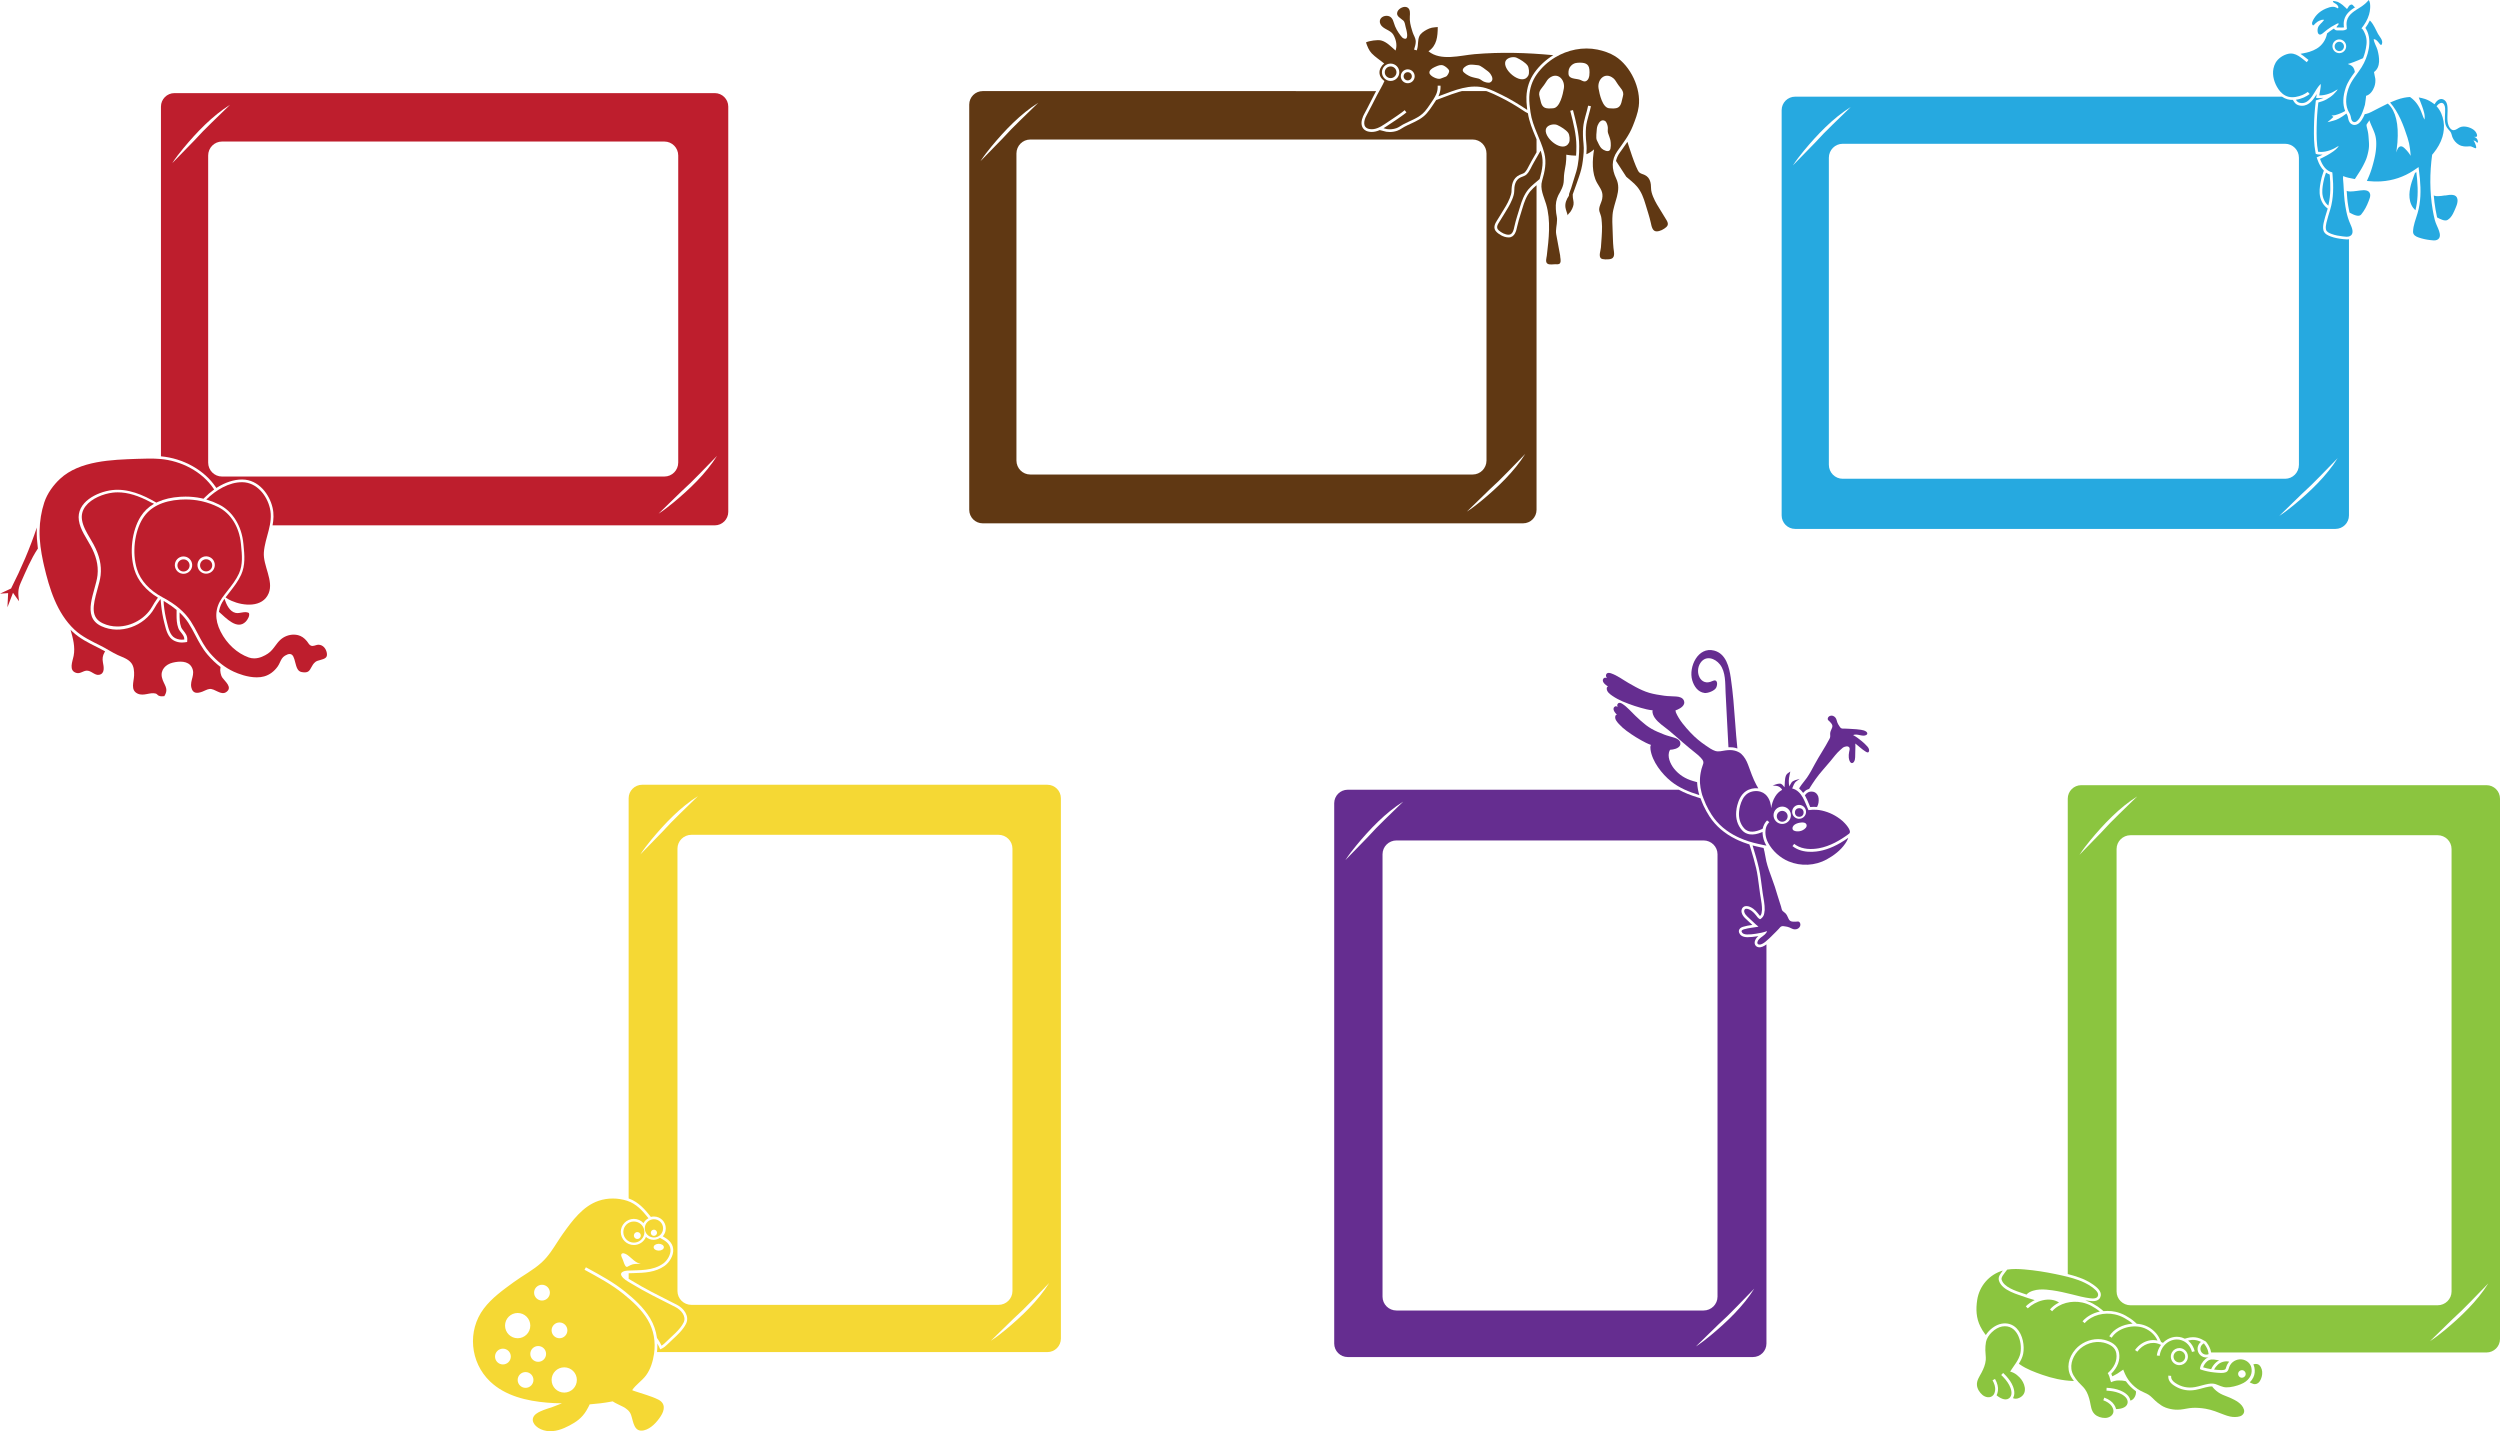 <?xml version="1.0" encoding="utf-8"?>
<!-- Generator: Adobe Illustrator 15.0.0, SVG Export Plug-In . SVG Version: 6.00 Build 0)  -->
<!DOCTYPE svg PUBLIC "-//W3C//DTD SVG 1.1//EN" "http://www.w3.org/Graphics/SVG/1.1/DTD/svg11.dtd">
<svg version="1.1" id="Vrstva_1" xmlns="http://www.w3.org/2000/svg" xmlns:xlink="http://www.w3.org/1999/xlink" x="0px" y="0px"
	 width="1727.932px" height="989.218px" viewBox="-511.025 255.72 1727.932 989.218"
	 enable-background="new -511.025 255.72 1727.932 989.218" xml:space="preserve">
<path fill-rule="evenodd" clip-rule="evenodd" fill="#26A9E0" d="M1171.073,360.308"/>
<path fill-rule="evenodd" clip-rule="evenodd" fill="#26A9E0" d="M1109.127,274.597c-0.731,0.221-1.534,0.158-2.288,0.146
	c-0.543-0.008-1.09-0.098-1.636-0.066c-0.703,0.041-1.671,0.361-1.059-0.688c0.243-0.413,1.711-1.607,1.126-2.042
	c-0.5-0.373-2.18,0.812-2.664,1.042c-0.837,0.4-1.646,0.857-2.432,1.353c-1.882,1.187-3.622,2.585-5.326,4.011
	c-0.866,0.725-2.211,1.914-3.306,0.854c-0.91-0.88-0.847-2.933-0.546-4.069c0.631-2.387,2.994-3.623,4.294-5.598
	c0.184-0.277-1.487-0.146-1.637-0.105c-0.62,0.17-1.228,0.41-1.806,0.689c-0.815,0.397-1.573,0.911-2.252,1.514
	c-0.604,0.537-1.127,1.373-1.893,1.689c-1.594-1.191-0.098-3.57,0.653-4.812c1.18-1.943,2.806-3.64,4.673-4.937
	c1.075-0.746,2.283-1.407,3.494-1.908c1.541-0.642,3.212-1.26,4.904-1.27c0.839-0.006,1.593,0.168,2.331,0.563
	c0.415,0.223,1.275,0.941,1.418,0.055c0.162-1-0.835-1.971-1.541-2.526c-0.608-0.476-2.112-0.956-2.233-1.808
	c-0.098-0.691,3.244,0.28,3.487,0.392c1.157,0.542,2.188,1.312,3.212,2.069c0.497,0.369,1.568,1.349,2.21,1.992
	c0.364,0.363,0.587,0.736,0.813,0.719c0.279-0.02,0.898-1.229,1.073-1.498c0.228-0.346,0.423-0.727,0.972-1.078
	c1.062-0.684,1.597-0.513,2.216,0.188c0.44,0.496,0.745,1.142,1.319,1.089l0.158,0.069c-3.287,2.105-6.662,4.625-7.688,8.973
	c-0.34,1.436-0.353,2.823-0.259,4.176L1109.127,274.597z"/>
<path fill-rule="evenodd" clip-rule="evenodd" fill="#26A9E0" d="M1184.358,403.529c0.366-0.682,0.69-1.383,0.989-2.078
	c1.041-2.421,2.659-5.524,2.117-8.213c-0.719-3.561-4.879-3.012-8.175-2.428l-0.884,0.035c-0.789,0.141-1.503,0.265-2.066,0.303
	c-1.372,0.092-3.031,0.307-4.456-0.055l-0.759-0.266c0.271,3.284,0.679,6.518,1.223,9.691c0.322,1.884,0.631,3.461,0.953,4.89
	l0.137,0.597c1.991,1.105,5.391,2.84,7.237,1.725C1182.313,406.744,1183.46,405.201,1184.358,403.529z"/>
<path fill-rule="evenodd" clip-rule="evenodd" fill="#26A9E0" d="M1124.534,276.146c4.393,7.848,1.113,19.01-3.248,25.982
	c-3.109,4.97-7.15,9.075-9.099,14.719c-1.652,4.785-2.394,10.127-0.438,14.946c0.611,1.503,1.517,2.468,1.903,4.138
	c0.288,1.252,0.392,3.104,1.604,3.854c1.842,1.142,3.566-0.911,4.484-2.288c1.787-2.684,2.918-6.271,3.816-9.346
	c0.137-0.473,0.912-6.234,0.767-6.194c2.882-0.776,4.8-3.658,5.743-6.323c0.617-1.744,0.807-3.527,0.684-5.367
	c-0.034-0.51-1.032-4.68-0.93-4.753c4.778-3.383,3.729-10.288,2.446-15.177c-0.608-2.316-2.53-5.228-2.647-7.562
	c1.723,0.03,2.869,1.671,3.795,2.86c0.597,0.764,1.411,1.904,1.9,0.439c0.88-2.629-1.59-4.861-2.743-6.948
	c-1.588-2.876-2.743-6.062-4.945-8.554l-0.688-0.711c-0.885,1.889-1.965,3.621-3.1,5.168L1124.534,276.146z"/>
<path fill-rule="evenodd" clip-rule="evenodd" fill="#26A9E0" d="M1096.425,375.666c-0.742,2.018-1.27,4.114-1.652,6.226
	c-0.576,3.152-1.068,6.447-0.314,9.613c0.379,1.589,1.125,3.314,2.122,4.62c0.448,0.586,1.037,1.193,1.681,1.715l0.074-0.311
	c1.675-7.176,1.461-14.494,0.918-20.545l-0.059-0.625c-0.898-0.329-1.74-0.77-2.53-1.32L1096.425,375.666z"/>
<path fill-rule="evenodd" clip-rule="evenodd" fill="#26A9E0" d="M1113.517,402.979c2.259,1.228,5.876,2.919,7.413,1.034
	c2.279-2.793,3.975-6.025,5.229-9.395c0.512-1.37,1.309-3.121,1.008-4.615c-0.658-3.262-4.334-2.936-6.86-2.643
	c-1.578,0.182-3.136,0.468-4.721,0.586c-1.368,0.102-2.792,0.254-4.134-0.123l-0.508-0.176c0.202,3.44,0.464,6.939,1.042,10.316
	c0.24,1.404,0.456,2.555,0.675,3.623c0.074,0.354,0.149,0.703,0.229,1.049L1113.517,402.979z"/>
<path fill-rule="evenodd" clip-rule="evenodd" fill="#26A9E0" d="M1158.47,400.998c0.779-3.037,1.266-6.348,1.449-9.863
	c0.186-3.551,0.079-7.382-0.32-11.718c-0.126-1.367-0.29-2.758-0.457-4.122l-0.078-0.637c-0.289,0.193-0.58,0.389-0.877,0.584
	l-0.024-0.016c-0.092,0.236-0.183,0.475-0.273,0.712c-0.128,0.331-0.253,0.661-0.379,0.993c-2.095,5.555-4.177,11.833-2.755,17.808
	c0.38,1.589,1.125,3.313,2.123,4.619c0.306,0.401,0.679,0.812,1.09,1.198L1158.47,400.998z"/>
<path fill-rule="evenodd" clip-rule="evenodd" fill="#26A9E0" d="M1072.409,308.191c-0.351-1.23-0.191-3.089,0.619-4.12
	c1.231-1.563,3.424-0.593,2.73,1.429C1075.366,306.654,1073.567,307.966,1072.409,308.191z"/>
<path fill-rule="evenodd" clip-rule="evenodd" fill="#26A9E0" d="M1200.886,351.536c-0.404-0.474-0.9-0.804-1.445-1.032
	l-0.706-0.236c0.567,0,1.208,0.2,1.767,0.031c0.617-0.186,0.623-0.953,0.492-1.502c-0.172-0.713-0.527-1.422-0.96-2.01
	c-0.889-1.207-2.246-2.053-3.601-2.64c-0.756-0.327-1.546-0.581-2.352-0.747c-1.623-0.332-3.355-0.385-4.894,0.307
	c-1.39,0.623-2.485,1.799-4.08,1.955c-1.841,0.18-3.038-1.498-3.669-2.995c-0.811-1.921-0.912-3.923-0.895-5.987
	c0.016-1.506,0.145-3.014,0.14-4.518c-0.011-2.764-0.03-6.424-3.007-7.738c-2.6-1.145-4.887,1.319-6.042,3.374l-0.447-0.354
	c-0.077-0.059-0.157-0.117-0.235-0.174c-1.79-1.302-3.724-2.474-5.842-3.151c-1.445-0.462-2.895-0.812-4.348-1.049
	c0,0,1.938,5.011,2.257,5.905c1.077,3.039,2.296,6.471,1.681,9.387c-0.407-0.701-1.041-2.069-1.977-4.729
	c0,0-0.159-0.445-0.191-0.525c-1.659-4.344-4.088-7.648-7.382-10.035l-0.453-0.328c-1.364,0.074-2.735,0.248-4.117,0.521
	c-1.721,0.342-3.424,0.853-5.073,1.445c-1.497,0.537-2.968,1.142-4.419,1.789l-0.134,0.061c5.898,6.785,9.258,15.643,12,24.203
	c0.916,2.855,1.458,5.247,1.707,7.525c0.048,0.448,0.103,0.898,0.157,1.352c0.153,1.259,0.308,2.537,0.332,3.785
	c-0.898-1.645-2.177-3.274-3.877-4.951c-1.044-1.029-1.836-1.625-2.807-1.625c-1.028,0-1.856,0.717-2.461,2.129
	c-0.067,0.159-0.254,0.61-0.254,0.61c-0.241,0.587-0.466,1.114-0.706,1.565c0.016-0.06,0.031-0.114,0.045-0.161
	c0.135-0.478,0.263-0.929,0.32-1.348c0.279-2.017,0.477-3.796,0.604-5.435c0.981-12.729-1.146-21.672-6.331-26.632l-0.317-0.288
	c-1.878,0.886-3.73,1.83-5.576,2.785c-1.942,1.001-3.871,2.027-5.827,3.004c-1.131,0.564-2.373,1.121-3.645,1.372l-0.86,0.122
	c-0.586,1.417-1.268,2.787-2.085,4.014c-1.84,2.762-3.617,3.5-4.992,3.5c-0.947,0-1.704-0.35-2.158-0.631
	c-1.727-1.069-2.104-3.084-2.354-4.418c-0.044-0.233-0.084-0.458-0.133-0.664c-0.168-0.734-0.486-1.299-0.888-2.01
	c-0.034-0.063-0.069-0.125-0.105-0.188l-0.17,0.134c-3.558,2.758-6.531,4.355-9.05,4.868c-0.639,0.13-1.043,0.259-1.432,0.386
	c-0.236,0.076-0.496,0.162-0.84,0.252c-0.341,0.086-0.937,0.221-1.55,0.318c0.226-0.209,0.498-0.453,0.827-0.736
	c0.073-0.063,0.18-0.145,0.307-0.244c0.236-0.183,0.791-0.615,1.187-0.986l1.785-1.678l-1.381-0.939
	c1.196-0.043,1.976-0.105,2.517-0.246c2.269-0.589,4.631-1.565,6.792-2.791l0.152-0.082c-1.834-4.604-1.686-10.063,0.443-16.225
	c1.405-4.076,3.804-7.367,6.121-10.551c0.03-0.041,0.063-0.083,0.093-0.125v-0.295c-0.289-1.803-1.044-3.59-3.029-4.523
	c-0.506-0.24-1.038-0.47-1.555-0.691c0,0-0.209-0.09-0.277-0.12c0.489-0.104,1-0.235,1.539-0.396c3.053-0.908,9.02-3.576,9.02-3.576
	c0.559-1.38,1.023-2.797,1.392-4.232c0.901-3.511,1.599-7.439,0.56-11c-0.312-1.067-0.76-2.088-1.249-3.086
	c-0.433-0.879-0.911-1.811-1.793-2.314c2.318-2.844,4.245-6.082,5.253-9.543c0.424-1.451,0.678-2.984,0.76-4.494
	c0.049-0.891,0.08-2.03-0.087-3.105c-0.144-0.924-0.432-1.803-0.979-2.434c-0.194,0.252-0.382,0.51-0.585,0.752
	c-0.341,0.405-0.724,0.777-1.104,1.139c-0.228,0.213-0.455,0.423-0.686,0.633c-1.042,0.941-2.204,1.744-3.383,2.504
	c-3.654,2.355-8.168,4.699-9.256,9.305c-0.408,1.729-0.247,3.482-0.051,5.232l0.053,0.47c-0.367,0.284-0.818,0.548-1.392,0.722
	c-0.987,0.299-2.035,0.27-3.056,0.227c-1.432-0.057-3.364,0.435-4.299-0.991c-0.057-0.086-0.111-0.181-0.159-0.284
	c-0.314,0.178-0.634,0.369-0.962,0.576c-1.329,0.84-2.61,1.813-3.827,2.795l-0.077,0.397c-0.876,4.143-3.348,7.879-7.035,10.079
	c-1.58,0.943-3.255,1.693-5.013,2.235c-1.398,0.429-2.829,0.755-4.267,1.022c-0.364,0.067-0.741,0.125-1.116,0.195l-0.873,0.191
	c1.386,0.879,2.65,1.904,3.817,2.85c0.572,0.465,1.14,0.926,1.706,1.356l-1.19,1.562c-3.799-2.898-7.65-7.018-12.926-5.758
	c-3.42,0.817-6.869,3.088-8.627,6.164c-0.682,1.197-1.192,2.637-1.47,3.982c-1.015,4.936,0.688,10.226,3.451,14.279
	c1.634,2.398,3.916,4.42,6.767,5.189c3.201,0.863,6.938,0.021,9.92-1.232c1.238-0.521,2.465-1.266,3.578-2.077l1.339,1.452
	c-1.101,0.818-2.56,1.766-4.155,2.436c-1.267,0.533-3.182,1.209-5.349,1.539l0.372,0.572c0.51,0.707,1.154,1.268,2.211,1.523
	c5.268,1.269,8.254-3.848,10.553-7.609c0.709-1.157,1.41-2.366,2.24-3.443c0.362-0.469,0.746-0.933,1.151-1.384l0.63-0.566
	c0.099,2.466-0.594,4.93-0.957,7.351c-0.027,0.178-0.053,0.354-0.08,0.531l0.279,0.006c0.048,0,0.096,0.001,0.144,0.001
	c3.79,0,7.927-1.413,12.313-4.202c-0.188,0.338-0.396,0.68-0.609,0.98c-0.067,0.096-0.153,0.182-0.229,0.271
	c-0.638,0.756-1.295,1.496-2.012,2.179c-0.726,0.688-1.5,1.321-2.314,1.899c-0.814,0.582-1.667,1.115-2.547,1.598
	c-0.851,0.467-1.73,0.883-2.641,1.223c-0.811,0.303-1.639,0.535-2.467,0.771c-0.19,0.054-0.38,0.107-0.567,0.163
	c-0.672,5.652-1.068,11.339-1.155,17.031c-0.089,5.598-0.109,11.449,0.997,17.01l0.219,0.057c0.571,0.068,1.154,0.103,1.742,0.103
	c3.791,0,7.927-1.413,12.313-4.202c-0.188,0.339-0.396,0.68-0.609,0.98c-3.043,3.881-12.323,8.012-12.323,8.012
	c1.449,4.113,3.876,8.275,8.495,9.346l0.147,1.566c0.745,8.078,0.74,16.229-1.594,24.074c-0.907,3.051-1.928,6.07-2.632,9.174
	c-0.334,1.477-0.666,3.281-0.276,4.771c0.42,1.604,2.36,2.387,3.755,2.922c2.52,0.965,5.236,1.426,7.908,1.725
	c1.455,0.16,3.346,0.508,4.724-0.148c3.431-1.637,1.512-5.896,0.397-8.412c-1.238-2.789-2.098-5.555-2.716-8.549
	c-0.252-1.225-0.477-2.455-0.688-3.688c-0.887-5.172-1.038-10.426-1.355-15.652c-0.069-1.146-0.18-2.293-0.284-3.441l0.076-1.8
	c2.529,1.084,5.114,1.454,7.79,1.997c0.107,0.021,0.218,0.044,0.328,0.066l1.7-2.65l0.37-0.569l0.222-0.343l0.3-0.461l0.298-0.458
	c0.202-0.313,0.402-0.626,0.603-0.942c0.203-0.32,0.403-0.645,0.596-0.963c0.197-0.326,0.389-0.654,0.582-0.99
	c0.187-0.327,0.367-0.658,0.548-0.992c0.177-0.328,0.349-0.656,0.52-0.984c0.169-0.326,0.338-0.656,0.499-0.98
	c0.168-0.332,0.332-0.663,0.49-0.988c0.168-0.345,0.331-0.691,0.486-1.034c0.16-0.354,0.314-0.712,0.467-1.081
	c0.145-0.366,0.284-0.736,0.41-1.105c0.129-0.369,0.246-0.742,0.357-1.117c0.107-0.366,0.207-0.734,0.303-1.105
	c0.094-0.361,0.183-0.723,0.266-1.085c0.087-0.368,0.169-0.737,0.246-1.104c0.082-0.387,0.154-0.775,0.223-1.166
	c0.07-0.422,0.131-0.843,0.175-1.258c0.051-0.447,0.082-0.896,0.102-1.35c0.02-0.462,0.022-0.924,0.014-1.383
	c-0.01-0.456-0.03-0.911-0.058-1.368c-0.026-0.435-0.058-0.868-0.091-1.301l-0.046-0.598l-0.048-0.64l-0.037-0.516l-0.051-0.691
	c-0.032-0.418-0.066-0.836-0.11-1.258c-0.047-0.447-0.104-0.893-0.175-1.338c-0.073-0.469-0.161-0.934-0.262-1.395
	c-0.098-0.461-0.208-0.92-0.323-1.374l-0.097-0.392c-0.071-0.285-0.144-0.568-0.211-0.854c-0.069-0.296-0.146-0.644-0.19-0.969
	c-0.032-0.237-0.043-0.426-0.031-0.577c0.008-0.104,0.029-0.198,0.063-0.287c0.041-0.105,0.109-0.234,0.217-0.401
	c0.127-0.198,0.266-0.388,0.402-0.579l0.092-0.129c0.225-0.316,0.448-0.637,0.66-0.967c0.189-0.293,0.37-0.592,0.546-0.894
	c0.054,0.175,0.109,0.347,0.167,0.518c0.121,0.362,0.254,0.722,0.391,1.079c0.146,0.379,0.299,0.755,0.455,1.129
	c0.162,0.389,0.33,0.775,0.498,1.163l0.518,1.171l0.111,0.252l0.401,0.914c0.164,0.376,0.323,0.752,0.478,1.132
	c0.149,0.364,0.292,0.729,0.43,1.1c0.129,0.354,0.254,0.71,0.366,1.065c0.109,0.348,0.212,0.701,0.303,1.057
	c0.089,0.349,0.168,0.699,0.237,1.059c0.07,0.361,0.131,0.724,0.18,1.08c0.05,0.375,0.091,0.752,0.123,1.137
	c0.035,0.387,0.059,0.774,0.074,1.164c0.016,0.402,0.025,0.807,0.025,1.213c0,0.41-0.007,0.82-0.021,1.234
	c-0.013,0.415-0.033,0.831-0.059,1.24c-0.027,0.415-0.06,0.83-0.099,1.246c-0.039,0.412-0.084,0.822-0.137,1.236
	c-0.049,0.404-0.104,0.809-0.167,1.211c-0.061,0.402-0.127,0.804-0.198,1.205c-0.07,0.396-0.145,0.793-0.227,1.188
	c-0.081,0.398-0.164,0.795-0.253,1.189c-0.089,0.398-0.181,0.795-0.273,1.191c-0.097,0.398-0.195,0.799-0.294,1.197
	c-0.104,0.401-0.205,0.802-0.311,1.201c-0.107,0.404-0.215,0.805-0.326,1.205c-0.111,0.402-0.225,0.804-0.34,1.201
	c-0.117,0.4-0.236,0.802-0.357,1.197c-0.122,0.397-0.248,0.795-0.375,1.182c-0.129,0.393-0.262,0.785-0.4,1.177
	c-0.135,0.386-0.274,0.771-0.419,1.155c-0.145,0.383-0.292,0.764-0.446,1.145c-0.153,0.381-0.31,0.76-0.472,1.139
	c-0.16,0.379-0.325,0.758-0.491,1.131c-0.237,0.537-0.816,1.858-0.816,1.858c3.276,0.353,6.576,0.479,9.867,0.272
	c8.004-0.499,15.638-3.061,22.337-7.463c0.888-0.584,1.769-1.182,2.636-1.797l0.881-0.635c0.301,2.69,0.68,5.372,0.93,8.068
	c0.367,3.986,0.533,7.999,0.326,12.001c-0.21,3.997-0.801,7.976-1.943,11.819c-1.225,4.117-3.01,8.389-3.121,12.734
	c-0.061,2.383,1.978,3.428,3.917,4.09c2.575,0.883,5.253,1.465,7.958,1.766c1.455,0.162,3.346,0.508,4.723-0.146
	c2.575-1.229,2.125-3.951,1.379-6.186c-0.842-2.514-2.219-4.82-2.9-7.393c-0.615-2.331-1.076-4.695-1.482-7.071
	c-2.162-12.609-2.109-25.526-0.4-38.186l1.063-1.267c2.655-3.303,4.83-6.995,6.046-11.074c0.492-1.65,0.811-3.39,0.967-5.105
	c0.172-1.893,0.108-3.807-0.205-5.684c-0.63-3.777-2.066-7.387-4.605-10.179l-0.228-0.247c1.262-1.664,3.82-3.576,5.246-1.115
	c0.891,1.533,0.713,3.703,0.684,5.41c-0.06,3.48-0.74,7.361,1.262,10.467c0.644,0.997,1.508,1.799,2.254,2.711
	c0.928,1.135,0.961,2.539,1.484,3.848c0.875,2.186,2.533,4.172,4.57,5.342c2.29,1.313,4.745,1.336,7.305,1.063
	c0.879-0.095,1.674,0.321,2.446,0.673c0.374,0.172,1.567,0.803,1.933,0.641c0.665-0.293-0.209-2.509-0.4-3.019
	c-0.27-0.72-0.627-1.482-1.126-2.104l-0.208-0.242c0.62,0.13,1.193,0.229,1.697,0.637c0.287,0.228,0.807,1.14,1.251,0.851
	C1202.105,353.842,1201.231,351.937,1200.886,351.536z M1102.134,290.667c-1.635-2.045-1.303-5.03,0.742-6.666
	c2.045-1.637,5.029-1.305,6.666,0.74c1.635,2.046,1.305,5.03-0.74,6.667c-0.266,0.212-0.548,0.391-0.84,0.537l-0.098,0.05
	C1105.919,292.914,1103.534,292.416,1102.134,290.667z"/>
<path fill-rule="evenodd" clip-rule="evenodd" fill="#26A9E0" d="M1108.009,285.438c-1.312-1.2-3.348-1.108-4.547,0.204
	c-1.197,1.309-1.107,3.345,0.205,4.547c1.311,1.201,3.346,1.109,4.545-0.201C1109.416,288.675,1109.323,286.638,1108.009,285.438z"
	/>
<path fill="#603813" d="M553.804,359.845l-4.619,8.032c-1.674,2.735-2.891,6.385-5.266,8.575c-0.992,0.914-2.645,1.27-3.896,1.859
	c-3.855,1.816-4.439,5.773-4.453,9.564c-0.012,3.307-2.426,8.212-4.08,11.037c-1.898,3.245-3.904,6.423-5.875,9.623
	c-1.305,2.116-3.049,4.387-0.75,6.416c1.787,1.576,4.461,3.041,6.921,3.002c2.858-0.043,3.485-3.78,3.95-5.92
	c0.956-4.387,2.508-8.846,3.795-13.209c1.291-4.379,2.91-8.76,5.885-12.3c2.229-2.652,5.061-4.722,7.652-6.993l0.145-0.357
	c1.848-6.498,2.662-11.713,1.225-17.205c-0.146-0.565-0.307-1.129-0.475-1.689L553.804,359.845z"/>
<path fill="#603813" d="M605.911,366.947l7.088,10.938c2.545,2.232,5.32,4.266,7.506,6.87c2.916,3.479,4.504,7.783,5.771,12.087
	c1.262,4.285,2.783,8.668,3.721,12.979c0.455,2.102,1.07,5.774,3.873,5.818c2.412,0.036,5.031-1.403,6.787-2.952
	c2.254-1.993,0.543-4.224-0.736-6.304c-1.932-3.145-3.898-6.268-5.762-9.455c-1.621-2.775-3.988-7.596-4-10.845
	c-0.014-3.724-0.586-7.612-4.367-9.397c-1.227-0.58-2.85-0.928-3.82-1.826c-2.33-2.152-8.154-21.088-8.154-21.088l-0.146,0.191
	c-1.15,1.705-2.34,3.36-3.514,4.998c-0.57,0.791-1.143,1.588-1.711,2.391c-1.088,1.535-1.857,3.123-2.314,4.773L605.911,366.947z"/>
<path fill="#603813" d="M605.363,294.619c-3.52-2.227-8.154-3.795-12.211-4.621c-10.117-2.063-20.662,0.16-29.369,5.422
	c-4.897,2.963-9.214,6.887-12.545,11.553c-3.337,4.676-5.063,10.025-5.27,15.76c-0.127,3.51,0.348,7.059,0.844,10.556
	c1.428,10.09,6.975,18.421,9.527,28.186c1.715,6.565,0.367,12.765-1.492,19.114c-1.66,5.67,1.176,10.919,2.756,16.221
	c3.393,11.394,1.865,24.031,0.475,35.639c-0.199,1.66-1.236,4.513,0.596,5.597c1.372,0.815,3.852,0.299,5.405,0.299
	c1.167-0.002,2.595,0.317,3.231-0.897c0.783-1.494-0.027-3.654-0.027-5.242c0,0-2.66-14.358-2.67-14.413
	c-0.619-3.343,0.535-6.563,0.535-9.874c0.178-1.526-0.42-3.445-0.584-4.979c-0.189-1.769-0.327-3.549-0.26-5.331
	c0.128-3.391,1.191-6.315,2.979-9.175c0.938-1.665,1.734-3.458,2.189-5.318c0.479-1.96,0.322-3.887,0.477-5.872
	c0.211-2.68,0.83-5.383,1.236-8.038c0.338-2.204,0.365-4.373,0.367-6.589l1.137,0.213c1.416,0.289,3.867,0.418,5.623,0.473
	l0.008-0.112c0.141-2.006,0.207-4.149,0.203-6.462c-0.018-7.99-2.07-15.968-4.053-23.683l-0.197-0.763l1.902-0.488
	c2.094,8.148,4.293,16.428,4.311,24.93c0.012,5.895-0.402,11.896-2.037,17.587c-1.111,3.868-2.457,7.661-3.572,11.526
	c-0.365,1.262-1.063,2.546-1.381,3.87l-0.164,1.337c-1.654,2.42-2.83,5.193-2.354,8.166c0.297,1.844,1.145,3.627,1.602,5.459
	c-0.17-0.679,1.377-1.922,1.734-2.437c1.031-1.485,1.955-3.365,2.24-5.157c0.32-2.041-0.602-3.996-0.529-6.029l-0.01-1.01
	c1.104-2.856,3.867-10.844,4.205-11.817c1.373-3.974,2.244-7.181,2.746-11.335c0.508-4.221,0.945-7.714,0.49-11.916
	c-0.402-3.73-0.549-7.494-0.23-11.245c0.436-5.124,2.426-9.961,3.432-14.978l1.926,0.387c-0.404,2.017-0.961,4.002-1.5,5.922
	c-0.848,3.025-1.65,5.881-1.9,8.834c-0.281,3.309-0.207,6.863,0.227,10.869c0.281,2.611,0.238,4.956,0.051,7.318l-0.021,0.248
	c1.967-0.794,3.549-1.779,5.314-3.369c-1.176,7.318-1.705,16.472,2.072,23.174c2.244,3.982,4.473,6.051,3.535,11.07
	c-0.508,2.73-2.676,5.775-1.916,8.586c0.549,2.027,1.262,3.061,1.453,5.303c0.145,1.725,0.354,3.48,0.367,5.209
	c0.041,4.794-0.471,9.73-0.771,14.488c-0.127,2.004-1.752,5.977,0.033,7.494c1.129,0.959,4.576,0.768,5.926,0.598
	c4.359-0.553,3.043-4.613,2.713-7.805c-0.439-4.271-0.395-8.65-0.615-12.941c-0.17-3.313-0.281-6.697-0.01-10.003
	c0.689-8.407,6.588-16.569,2.496-25.036c-3.1-6.416-3.455-12.853,0.807-18.871c3.998-5.646,8.137-10.918,10.707-17.423
	c1.703-4.315,3.465-8.853,4.08-13.477C623.296,316.761,616.048,301.38,605.363,294.619z M556.325,329.967
	c-2.408-1.384-2.506-5.114-3.248-7.478c-1.258-4.006,1.894-5.898,3.799-9.031c1.061-1.739,1.826-2.895,2.81-3.688
	c5.796-4.67,11.196,0.984,10.188,7.059c-0.66,3.961-2.715,13.451-7.416,13.725C560.495,330.667,558.127,331.001,556.325,329.967z
	 M573.406,354.369c-3.801,7.516-16.876-2.631-16.04-8.958c0.372-2.813,3.966-3.963,6.553-3.648c0.526,0.063,1.01,0.187,1.417,0.37
	c2.334,1.047,5.986,3.264,7.512,5.363C573.898,348.945,574.228,352.748,573.406,354.369z M585.675,311.517
	c-1.508,1.023-2.766,0.221-4.117-0.443c-2.227-1.096-6.961-0.557-8.16-2.999c-0.666-1.354-0.359-4.329,0.438-5.587
	c1.57-2.482,3.572-3.306,5.777-3.408c4.184-0.197,7.486,0.261,7.904,4.676C587.722,305.937,587.831,310.05,585.675,311.517z
	 M601.552,359.609c-1.289,1.331-4.182-0.053-5.357-1.082c-1.697-1.48-2.49-3.953-3.525-5.886c-0.816-1.53-0.094-6.103-0.014-7.843
	c0.031-0.693,0.25-1.621,0.625-2.536c0.898-2.177,2.691-4.278,4.996-2.979c1.188,0.669,1.832,3.105,1.965,4.297
	c0.141,1.236-0.236,2.826,0.146,4.009c0.568,1.765,1.352,3.563,1.709,5.382C602.376,354.386,602.585,358.544,601.552,359.609z
	 M610.64,322.49c-0.74,2.363-0.84,6.094-3.246,7.478c-1.803,1.034-4.17,0.7-6.135,0.587c-4.701-0.273-6.754-9.764-7.414-13.725
	c-1.01-6.074,4.391-11.729,10.186-7.059c0.984,0.793,1.75,1.948,2.811,3.688C608.747,316.591,611.898,318.484,610.64,322.49z"/>
<path fill-rule="evenodd" clip-rule="evenodd" fill="#603813" d="M450.13,309.707c-2.226,0-4.036-1.811-4.036-4.037
	s1.811-4.036,4.036-4.036c2.227,0,4.037,1.81,4.037,4.036S452.357,309.707,450.13,309.707z"/>
<path fill="#603813" d="M562.292,293.843c-18.008-1.719-36.008-2.231-54.217-0.678c-9.778,0.836-23.26,4.975-31.778-2.01
	c5.844-3.951,6.353-10.207,6.418-16.754c0-0.088-3.716,0.383-4.062,0.461c-1.25,0.283-2.439,0.762-3.564,1.378
	c-1.903,1.043-4.166,2.462-5.105,4.51c-1.216,2.655-0.638,6.003-1.482,8.838c-0.094,0.317-0.188,0.634-0.277,0.947l-1.89-0.534
	c0.497-1.764,1.161-3.584,1.167-5.438c0.001-0.351-0.021-0.703-0.074-1.056c-0.283-1.93-1.467-3.554-2.042-5.391
	c-0.16-0.519-0.321-1.029-0.478-1.535c-0.969-3.16-1.75-6.154-1.493-9.56c0.148-1.964,0.398-4.759-1.474-6.012
	c-2.271-1.521-6.142,0.422-7.081,2.772c-1.241,3.106,2.13,4.424,4.01,6.127c1.17,1.06,1.232,2.943,1.639,4.445
	c0.341,1.26,2.669,9.009-0.807,8.104c-1.226-0.318-1.646-0.869-2.446-1.87c-2.108-2.642-3.989-5.831-4.877-9.091
	c-0.729-2.671-2.051-4.879-5.092-4.846c-3.185,0.033-5.667,2.594-4.193,5.764c1.621,3.492,6.854,3.928,8.84,7.188
	c1.771,2.904,2.828,7.041,1.795,10.476l-0.196,0.569c-3.021-2.553-5.979-5.938-9.949-6.965c-2.418-0.625-8.336,0.252-10.462,1.341
	c0.818,2.573,2.028,5.585,3.93,7.569c2.584,2.697,5.814,4.666,8.666,7.051l-0.188,0.137c-0.34,0.255-0.666,0.545-0.979,0.873
	c-0.073,0.076-0.13,0.174-0.192,0.259c-0.518,0.699-1.018,1.416-1.373,2.214c-0.336,0.757-0.528,1.57-0.557,2.398
	c-0.029,0.813,0.092,1.634,0.354,2.402c0.265,0.77,0.681,1.472,1.206,2.089c0.274,0.319,0.573,0.616,0.884,0.897
	c0.247,0.225,0.528,0.426,0.782,0.648c0.07,0.063,0.139,0.127,0.204,0.195c-1.464,3.306-3.401,6.471-5.084,9.67
	c-2.476,4.703-4.769,9.527-7.345,14.176c-1.713,3.092-2.979,8.191,1.765,9.241c3.942,0.872,7.671-1.196,10.817-3.321
	c3.973-2.68,8.053-5.263,11.898-8.121c0.658-0.488,1.294-1.02,1.944-1.529l0.319,0.406l0.893,1.139
	c-0.221,0.174-0.44,0.35-0.659,0.525c-0.439,0.354-0.878,0.704-1.327,1.038c-2.804,2.083-5.754,4.038-8.609,5.929
	c-1.124,0.746-2.246,1.49-3.361,2.242c-0.605,0.408-1.235,0.816-1.885,1.205l0.879,0.223l1.427,0.362
	c2.178,0.333,4.446,0.108,6.541-0.604c1.676-0.568,3.029-1.694,4.563-2.533c5.193-2.842,11.146-4.451,15.15-9.08
	c1.297-1.499,2.438-3.119,3.539-4.767c1.534-2.302,3.234-4.578,4.334-7.13c0.627-1.454,0.984-3.03,1.007-4.617
	c0.008-0.419,0.002-0.836-0.005-1.255l1.963-0.031c0.008,0.439,0.015,0.878,0.007,1.317c-0.027,1.799-0.431,3.652-1.169,5.363
	c-0.101,0.236-0.207,0.471-0.318,0.703l1.111-0.412c10.134-3.788,20.953-8.477,31.689-5.277c3.797,1.133,7.375,2.941,10.922,4.673
	c6.055,2.954,11.727,6.448,17.33,10.167l0.377,0.2l-0.186-1.713c-0.293-2.489-0.469-4.872-0.381-7.284
	c0.227-6.248,2.121-11.91,5.635-16.832c3.369-4.717,7.832-8.852,12.922-11.965L562.292,293.843z M450.13,311.671
	c-3.313,0-6-2.688-6-6.002s2.687-6,6-6c3.314,0,6.001,2.686,6.001,6S453.445,311.671,450.13,311.671z M461.958,313.247
	c-2.652,0-4.803-2.147-4.803-4.8s2.15-4.801,4.803-4.801c2.65,0,4.8,2.148,4.8,4.801S464.609,313.247,461.958,313.247z
	 M488.345,308.664c-0.054,0.02-3.723,1.41-3.729,1.412c-2.036,0.771-7.437-1.73-7.672-4.033c-0.174-1.761,1.723-3.012,3.341-3.814
	c0.385-0.189,0.755-0.354,1.077-0.494c1.783-0.779,3.521-1.5,5.413-0.678c1.145,0.496,3.544,2.291,3.8,3.557
	C490.792,305.675,489.372,308.274,488.345,308.664z M519.029,312.625c-1.193,0.653-3.605-0.086-4.686-0.602
	c-1.121-0.534-2.273-1.693-3.481-1.994c-1.8-0.447-3.739-0.734-5.472-1.39c-1.352-0.511-4.992-2.528-5.352-3.97
	c-0.448-1.797,2.255-3.521,3.749-3.978c2.154-0.659,4.673-0.026,6.86,0.116c1.73,0.113,5.232,3.143,6.666,4.129
	c0.574,0.394,1.246,1.068,1.823,1.872C520.511,308.721,521.351,311.353,519.029,312.625z M545.331,307.875
	c-3.802,7.516-16.877-2.632-16.041-8.959c0.371-2.813,3.966-3.961,6.553-3.648c0.525,0.063,1.01,0.188,1.416,0.371
	c2.334,1.047,5.988,3.264,7.512,5.363C545.822,302.451,546.152,306.253,545.331,307.875z"/>
<path fill-rule="evenodd" clip-rule="evenodd" fill="#603813" d="M461.958,311.285c-1.565,0-2.839-1.273-2.839-2.838
	s1.273-2.837,2.839-2.837c1.563,0,2.837,1.272,2.837,2.837S463.521,311.285,461.958,311.285z"/>
<path fill="#BE1E2D" d="M-388.981,680.419c-0.029,3.184,0.091,6.379,1.185,9.4c1.088,3.006,4.324,4.691,4.148,7.914
	c-2.223,0.318-4.337,0.045-6.357-0.988c-3.706-1.893-4.715-7.379-5.664-11.027c-1.043-4.023-1.762-8.137-2.154-12.279l-0.096-2.35
	l1.573,0.947c2.786,1.689,5.214,3.416,7.388,5.258L-388.981,680.419z"/>
<path fill="#BE1E2D" d="M-368.442,601c6.459-6.479,15.733-12.098,24.895-11.994c9.88,0.113,16.973,8.998,19.081,17.992
	c2.504,10.678-3.417,20.08-4.186,30.502c-0.672,9.129,6.91,19.59,3.328,28.256c-4.18,10.111-17.549,8.838-25.635,5.254
	c-1.634-0.723-2.879-1.404-4.162-2.365c0.895-1.201,1.829-2.391,2.74-3.553c2.94-3.75,5.98-7.627,8.044-12.174
	c2.987-6.58,2.299-13.563,1.635-20.314l-0.123-1.254c-1.173-12.203-7.434-22.258-16.751-26.895
	c-2.522-1.256-5.115-2.301-7.767-3.125L-368.442,601z"/>
<path fill="#BE1E2D" d="M-359.68,678.611c5.067,4.432,12.561,12.764,18.489,6.789c1.169-1.178,3.097-4.188,2.165-6.039
	c-3.004-1.49-6.058,0.643-9.173-0.029c-4.1-0.885-6.372-5.748-7.647-9.736l-0.394,0.545c-1.686,2.385-2.78,4.879-3.282,7.477
	L-359.68,678.611z"/>
<path fill="#BE1E2D" d="M-462.262,691.007c1.682,5.898,3.321,11.885,2.134,18.043c-0.738,3.826-3.671,10.309,1.99,11.801
	c2.566,0.68,4.498-1.438,6.948-1.59c3.185-0.203,5.606,3.469,8.687,2.867c4.183-0.814,3.202-5.648,2.625-8.549
	c-0.522-2.629-0.137-4.771,0.991-6.777l0.536-0.855c-1.223-0.703-2.468-1.396-3.714-2.021l-1.907-0.953
	c-5.912-2.945-12.025-5.99-17.018-10.715L-462.262,691.007z"/>
<path fill="#BE1E2D" d="M-485.552,620.306c-4.845,14.492-10.857,28.414-17.817,42.154l-7.656,3.592l5.615-0.379l-0.469,9.807
	l3.837-10.033l4.152,5.838c-0.59-5.182-0.976-7.945,1.197-12.787c3.617-8.064,6.977-16.334,11.872-23.676l-0.096-0.713
	c-0.544-4.186-0.773-8.008-0.709-11.652c0.008-0.43,0.02-0.859,0.037-1.289L-485.552,620.306z"/>
<circle fill-rule="evenodd" clip-rule="evenodd" fill="#BE1E2D" cx="-384.188" cy="646.537" r="4.201"/>
<path fill="#BE1E2D" d="M-406.726,602.935c-8.525-4.65-16.029-6.916-22.861-6.916c-1.187,0-2.371,0.068-3.519,0.205
	c-6.37,0.762-14.648,3.951-18.786,9.369c-2.149,2.816-2.983,5.971-2.476,9.377c0.668,4.494,3.17,8.729,5.592,12.82
	c0.845,1.43,1.719,2.908,2.503,4.377c4.017,7.525,5.542,14.229,4.801,21.092c-0.322,2.988-1.246,6.285-2.222,9.775
	c-3.263,11.646-4.759,19.58,3.797,23.539c3.108,1.439,6.494,2.17,10.066,2.17c9.683,0,19.3-5.492,23.932-13.664
	c1.096-1.934,1.973-3.344,2.91-4.664l1.105-1.627c-8.306-5.037-13.903-11.686-16.262-19.363c-3.561-11.592-1.755-26.98,4.294-36.596
	c2.326-3.699,5.431-6.676,9.291-8.92L-406.726,602.935z"/>
<path fill="#BE1E2D" d="M-400.038,669.751l0.368,3.873c0.404,4.264,1.146,8.5,2.208,12.588c0.092,0.355,0.186,0.729,0.281,1.115
	c0.952,3.822,2.255,9.055,6.391,11.168c1.725,0.881,3.59,1.328,5.543,1.328l0,0c0.645,0,1.313-0.049,1.985-0.145l1.594-0.229
	l0.089-1.609c0.146-2.652-1.284-4.447-2.544-6.029c-0.712-0.893-1.383-1.736-1.717-2.66c-1.057-2.92-1.105-6.162-1.063-9.232
	l0.012-0.889l0.525,0.525c2.164,2.086,3.999,4.305,5.556,6.699c1.75,2.689,3.294,5.629,4.789,8.469
	c2.421,4.609,4.926,9.375,8.477,13.5c2.842,3.301,5.831,6.141,8.94,8.5l-0.199,2.295l0.243,1.924
	c0.228,1.182,0.627,2.303,1.329,3.297c1.732,2.451,7.152,6.59,2.648,9.775c-3.791,2.684-7.88-2.586-11.719-2.082
	c-1.646,0.217-3.387,1.318-4.95,1.881c-3.564,1.285-6.575,1.387-7.535-3.008c-1.084-4.971,3.111-8.898,0.26-13.996
	c-2.55-4.557-8.682-4.135-13.108-3.084c-4.8,1.141-8.687,4.996-7.451,10.277c1.23,5.264,5.118,7.367,1.625,12.898
	c-1.589,0.107-2.523,0.256-3.867-0.342c-0.696-0.313-1.271-1.252-1.989-1.453c-4.053-1.137-8.319,2.02-12.597,0.02
	c-5.1-2.385-2.585-8.123-2.421-12.525c0.109-2.9-0.086-6.285-1.97-8.666c-2.31-2.918-6.032-3.934-9.272-5.439
	c-4.001-1.857-7.667-4.346-11.605-6.326c-6.453-3.242-13.155-6.32-18.457-11.338c-12.098-11.447-17.237-28.236-20.917-43.988
	c-0.22-0.945-0.432-1.893-0.637-2.85c-1.506-7.045-2.597-14.283-2.468-21.504c0.114-6.422,1.217-13.41,3.244-19.506
	c2.093-6.281,6.248-11.963,10.895-16.293c13.518-12.594,35.978-13.217,53.376-13.822c5.296-0.186,10.651-0.365,15.938,0.086
	c14.264,1.217,28.783,8.533,36.859,20.592l0.343,0.521c-0.123,0.086-0.244,0.172-0.364,0.26c-2.149,1.547-4.229,3.318-6.191,5.287
	l-0.805,0.807l-1.546-0.348c-3.532-0.734-7.158-1.105-10.855-1.105c-1.219,0-2.466,0.041-3.706,0.121
	c-5.949,0.383-11.116,1.57-15.475,3.551l-0.992,0.492c-9.157-5.432-19.824-9.951-30.589-8.666
	c-10.501,1.252-24.849,8.375-22.972,20.984c0.969,6.52,5.276,12.156,8.305,17.834c3.353,6.281,5.356,12.777,4.581,19.955
	c-1.195,11.074-11.679,28.652,2.702,35.309c13.097,6.063,29.646-0.158,36.533-12.311c1.099-1.939,2.102-3.572,3.32-5.203l0.19-0.246
	L-400.038,669.751z"/>
<path fill="#BE1E2D" d="M-289.748,701.476c-0.396-0.094-0.769-0.141-1.134-0.141c-0.734,0-1.33,0.186-1.96,0.383
	c-0.562,0.178-1.142,0.359-1.877,0.432c-0.129,0.012-0.244,0.018-0.354,0.018c-1.56,0-2.29-1.08-3.063-2.225
	c-0.241-0.354-0.485-0.717-0.758-1.049c-1.845-2.254-3.805-3.582-6.167-4.182c-0.945-0.238-1.938-0.357-2.954-0.357
	c-3.346,0-6.685,1.281-9.161,3.516c-1.412,1.273-2.503,2.752-3.559,4.182c-1.416,1.92-2.874,3.895-5.112,5.4
	c-2.25,1.518-5.731,3.324-9.532,3.324c-1.288,0-2.533-0.213-3.703-0.631c-8.059-2.871-15.153-9.389-19.464-17.883
	c-4.281-8.43-3.943-16.256,1.005-23.256c1.239-1.752,2.584-3.467,3.886-5.127c2.867-3.658,5.835-7.441,7.801-11.775
	c2.769-6.1,2.109-12.816,1.469-19.309l-0.123-1.256c-1.107-11.529-6.968-20.994-15.672-25.328c-3.577-1.781-7.34-3.129-11.187-4.008
	l-0.946-0.207c-3.392-0.707-6.908-1.064-10.454-1.064c-1.18,0-2.384,0.039-3.578,0.117c-12.322,0.791-21.063,5.154-25.979,12.969
	c-5.771,9.174-7.486,23.881-4.079,34.973c2.442,7.947,8.635,14.754,17.912,19.688c8.958,4.76,15.099,10.006,19.327,16.504
	c1.803,2.773,3.368,5.75,4.88,8.629c2.37,4.512,4.823,9.174,8.227,13.131c5.104,5.928,10.671,10.303,16.553,13.004
	c3.204,1.473,9.535,3.943,15.948,3.943c1.875,0,3.607-0.223,5.149-0.658c3.644-1.033,6.869-3.406,9.329-6.867
	c0.65-0.914,1.09-1.865,1.558-2.875c0.823-1.779,1.599-3.455,3.434-4.563c1.307-0.789,2.379-1.172,3.276-1.172
	c2.381,0,3.077,2.76,3.813,5.682c0.914,3.627,1.756,6.234,4.287,6.758c0.845,0.176,1.576,0.26,2.231,0.26
	c2.651,0,3.479-1.307,4.612-3.439c0.666-1.254,1.42-2.674,2.896-3.82c0.84-0.648,2.054-0.963,3.339-1.299
	c3.256-0.848,4.774-1.684,4.589-4.139C-285.236,705.226-286.79,702.179-289.748,701.476z M-378.258,647.248
	c-0.513,3.273-3.582,5.512-6.857,5.002c-3.275-0.514-5.515-3.586-5.002-6.857c0.513-3.277,3.583-5.516,6.857-5.004
	C-379.985,640.902-377.745,643.972-378.258,647.248z M-367.622,652.169c-3.276,0.512-6.345-1.727-6.858-5.002
	c-0.513-3.273,1.728-6.344,5.003-6.855c3.274-0.514,6.344,1.727,6.856,5.002C-362.108,648.587-364.347,651.656-367.622,652.169z"/>
<circle fill-rule="evenodd" clip-rule="evenodd" fill="#BE1E2D" cx="-368.55" cy="646.458" r="4.199"/>
<path fill-rule="evenodd" clip-rule="evenodd" fill="#8BC53F" d="M965.319,1218.244c-0.01,0.502-0.092,1.001-0.236,1.488
	c-0.233,0.787-0.594,1.549-1.066,2.22c-0.469,0.666-1.072,1.217-1.813,1.564l-0.754,0.279c-0.619-4.045-5.143-6.258-7.109-7.037
	c-2.639-1.045-5.601-1.625-9.322-1.832l-0.108,1.961c2.958,0.164,5.94,0.602,8.708,1.695c2.383,0.945,5.693,2.932,5.924,5.805
	c0.309,3.833-3.986,5.125-7.412,5.244l-0.578,0.009c-0.215-0.961-0.651-1.953-1.305-2.968c-1.393-2.153-3.633-3.775-6.851-4.958
	l-0.677,1.843c2.271,0.836,4.537,2.105,5.877,4.181c0.626,0.972,1.158,2.129,1.146,3.307c-0.033,3.08-3.123,4.722-5.779,4.729
	c-2.582,0.007-5.438-0.837-7.297-2.697c-2.346-2.349-2.486-5.597-3.179-8.65c-0.681-3.009-1.634-6.032-3.448-8.566
	c-1.268-1.772-3.133-3.258-4.557-4.923c-1.26-1.472-2.463-3.017-3.408-4.713c-3.092-5.563-1.046-12.131,2.938-16.643
	c4.336-4.91,11.477-7.39,17.912-5.894c1.933,0.448,4.203,1.356,5.802,2.549c1.546,1.155,2.636,2.846,2.966,4.752
	c0.967,5.612-1.926,10.276-5.92,13.842l0.23,0.356c0.102,0.167,0.197,0.336,0.291,0.508c0.923,1.708,1.033,3.608,1.782,5.364
	c0.776-0.372,1.638-0.665,2.472-0.878c0.855-0.216,1.733-0.318,2.613-0.344c0.881-0.029,1.764,0.014,2.639,0.102
	c0.637,0.066,1.268,0.162,1.893,0.299l0.676,0.188c1.869,2.671,4.195,4.979,6.896,6.857L965.319,1218.244z"/>
<path fill-rule="evenodd" clip-rule="evenodd" fill="#8BC53F" d="M876.291,1133.242c3.937-0.63,8.049-0.448,11.999-0.116
	c7.207,0.605,14.396,1.75,21.474,3.226c5.357,1.118,10.775,2.304,15.92,4.2c1.485,0.547,2.947,1.16,4.367,1.859
	c1.541,0.758,3.029,1.623,4.434,2.611c1.57,1.104,5.023,3.607,4.641,5.906c-0.441,2.658-3.713,2.338-5.664,2.1
	c-4.22-0.512-8.346-1.646-12.459-2.682c-4.49-1.129-9.022-2.161-13.608-2.814c-1.335-0.189-2.674-0.346-4.016-0.457
	c-3.103-0.26-6.255-0.179-9.244,0.759c-1.599,0.503-3.415,1.299-4.466,2.659l-0.445-0.155c-0.623-0.213-1.281-0.433-1.964-0.659
	c-5.543-1.847-13.134-4.373-14.757-9.284c-0.463-1.401,0.333-2.579,1.67-4.38c0.18-0.24,0.355-0.48,0.527-0.717L876.291,1133.242z"
	/>
<path fill-rule="evenodd" clip-rule="evenodd" fill="#8BC53F" d="M1017.455,1201.669c0.711-1.524,1.766-2.961,3.107-4.196
	c0.636-0.585,1.391-1.104,2.221-1.531l-1.852-0.277c-2.234-0.422-4.496-0.675-6.352,0.91c-1.416,1.208-2.41,2.689-2.852,4.204
	c1.84,0.563,3.674,0.986,5.553,1.282L1017.455,1201.669z"/>
<path fill-rule="evenodd" clip-rule="evenodd" fill="#8BC53F" d="M1019.821,1202.385c0.516,0.057,1.031,0.112,1.547,0.154
	l0.379,0.029c0.822,0.068,1.672,0.138,2.508,0.138c1.092,0,1.916-0.122,2.518-0.372c0.123-0.051,0.445-0.184,0.768-1.291
	c0.293-1.009,0.637-1.859,1.055-2.604c0.313-0.559,0.68-1.082,1.094-1.564l-0.449-0.102c-2.568-0.49-5.496,0.44-7.346,2.146
	c-1.047,0.962-1.952,2.125-2.584,3.414L1019.821,1202.385z"/>
<path fill-rule="evenodd" clip-rule="evenodd" fill="#8BC53F" d="M873.5,1204.667c2.705,2.565,4.588,4.926,5.922,7.429
	c0.949,1.783,2.828,6.066,1.133,9.482l-0.27,0.487c0.244,0.108,0.498,0.202,0.758,0.271c0.789,0.217,1.605,0.186,2.393-0.018
	c0.795-0.206,1.564-0.554,2.25-1.002c4.996-3.27,2.605-9.99-0.738-13.476c-0.607-0.635-1.257-1.233-1.943-1.785
	c-0.688-0.548-1.426-1.038-2.217-1.427c-0.775-0.38-1.617-0.715-2.451-0.932c2.404-3.828,6.195-8.113,7.074-12.625
	c1.555-7.959-2.373-20.32-12.621-18.518c-4.676,0.822-10.184,5.803-11.146,10.63c-0.377,1.903-0.459,3.858-0.451,5.795
	c0.009,2.192,0.469,4.532,0.289,6.703c-0.258,3.106-1.488,6.028-2.916,8.763c-1.449,2.776-3.443,5.344-3.176,8.651
	c0.211,2.622,1.844,5.113,3.816,6.78c2.029,1.713,5.445,2.461,7.467,0.133c0.77-0.888,1.113-2.115,1.266-3.261
	c0.322-2.449-0.584-4.885-1.777-6.991l1.709-0.967c1.689,2.984,2.35,5.669,2.014,8.213c-0.156,1.195-0.467,2.234-0.924,3.104
	l0.498,0.411c2.689,2.109,6.76,3.861,8.992,0.76c1.684-2.342,0.446-5.996-0.762-8.26c-1.4-2.627-3.391-4.891-5.539-6.93
	L873.5,1204.667z"/>
<path fill-rule="evenodd" clip-rule="evenodd" fill="#8BC53F" d="M1046.434,1198.717l0.43-0.115c1.375-0.318,2.82-0.235,3.801,0.803
	c1.539,1.633,2.059,3.879,1.859,6.099c-0.168,1.881-0.855,3.743-1.876,5.194c-0.931,1.324-2.636,2.047-4.196,1.57
	c-0.875-0.268-1.689-0.723-2.529-1.075l0.109-0.135c1.006-1,1.818-2.134,2.412-3.371c0.971-2.026,1.211-4.325,0.715-6.833
	c-0.111-0.563-0.279-1.107-0.5-1.63L1046.434,1198.717z"/>
<path fill-rule="evenodd" clip-rule="evenodd" fill="#8BC53F" d="M1015.501,1191.649c-0.112-1.438-0.495-2.807-1.134-4.072
	l-0.67-1.275l-1.281-1.857l-0.344-0.188l-0.24,0.188l-0.438,0.338c-0.396,0.309-0.732,0.688-0.994,1.126
	c-0.553,0.927-0.709,2.013-0.445,3.059c0.266,1.045,0.922,1.925,1.848,2.475c0.625,0.373,1.338,0.569,2.061,0.569
	c0.363,0,0.729-0.049,1.082-0.146L1015.501,1191.649z"/>
<path fill-rule="evenodd" clip-rule="evenodd" fill="#8BC53F" d="M995.287,1197.412c-0.723,0-1.434-0.198-2.06-0.571
	c-1.911-1.137-2.54-3.621-1.401-5.534c0.736-1.235,2.033-1.972,3.474-1.972c0.722,0,1.435,0.197,2.06,0.57
	c1.912,1.138,2.543,3.621,1.404,5.534C998.028,1196.674,996.729,1197.412,995.287,1197.412L995.287,1197.412z"/>
<path fill-rule="evenodd" clip-rule="evenodd" fill="#8BC53F" d="M1045.067,1201.04c-0.529-2.67-2.742-4.693-5.307-5.473
	c-3.551-1.078-7.64,0.594-9.453,3.832c-0.385,0.688-0.662,1.436-0.881,2.191c-0.312,1.072-0.812,2.107-1.901,2.558
	c-1.853,0.771-4.362,0.504-6.312,0.35c-0.709-0.058-1.416-0.142-2.122-0.217c-2.931-0.314-5.716-0.915-8.412-1.771l-1.153-0.508
	c0.182-2.72,1.744-5.185,3.779-6.921c0.486-0.415,1.04-0.778,1.638-1.079l0.526-0.245c-1.521,0.422-3.207,0.245-4.67-0.626
	c-2.848-1.696-3.781-5.378-2.085-8.229c0.397-0.664,0.899-1.225,1.478-1.671l-0.258-0.142c-2.584-1.36-5.691-1.628-8.645-0.789
	l0.676,0.581c1.895,1.747,3.277,4.091,3.941,6.804l-1.455,0.354l-0.452,0.112c-0.938-3.835-3.63-7.004-7.435-8.16
	c-5.971-1.813-12.42,2.012-14.404,8.548c-0.234,0.767-0.396,1.539-0.488,2.304l-1.951-0.237c0.109-0.886,0.297-1.775,0.561-2.639
	c0.518-1.705,1.308-3.275,2.324-4.655l-0.744-0.378c-5.563-2.551-11.93-0.127-15.633,5.021l-1.594-1.148
	c2.632-3.659,6.483-6.105,10.565-6.712c1.698-0.253,3.368-0.188,4.972,0.187l-0.141-0.324c-1.691-3.749-5.105-6.733-8.883-8.24
	c-7.441-2.967-18.288-0.412-22.637,6.597l-0.244-0.153l-1.426-0.883c3.26-5.252,9.426-8.073,15.477-8.613l0.676-0.051
	c-1.768-1.594-4.121-3.028-5.883-4.006c-1.957-1.084-4.256-1.932-6.441-2.402c-7.274-1.57-15.802,0.314-20.834,6.045l-0.342-0.301
	l-1.134-0.996c2.937-3.343,7.067-5.633,11.661-6.656l0.302-0.06c-1.743-1.527-3.994-2.897-5.693-3.841
	c-1.957-1.084-4.257-1.931-6.442-2.404c-7.275-1.567-15.803,0.317-20.834,6.047l-0.1-0.088l-1.375-1.209
	c1.65-1.881,3.68-3.428,5.957-4.604l0.299-0.148c-6.686-4.329-16.195-1.146-21.627,4.048l-0.26-0.272l-1.096-1.146
	c1.719-1.646,3.725-3.061,5.879-4.158c0.094-0.049,0.188-0.095,0.279-0.143l-0.322-0.096l-0.809-0.248l-3.338-1.014
	c-0.416-0.123-0.822-0.25-1.213-0.393c-5.926-2.17-16.715-4.662-18.992-11.557c-0.908-2.753,0.998-4.815,2.469-6.86l0.135-0.23
	c-9.293,2.693-16.215,10.632-17.68,20.294c-0.965,6.355-0.748,12.471,2.173,18.314c0.917,1.836,1.991,3.664,3.281,5.3l0.519,0.63
	c2.434-3.848,6.746-7.102,10.916-7.835c4.018-0.706,7.594,0.4,10.344,3.202c4.373,4.455,5.596,12.237,4.545,17.625
	c-0.469,2.4-1.637,4.693-2.98,6.84l0.723,0.523c4.657,3.256,10.367,5.359,15.518,7.158c6.725,2.35,13.789,3.959,20.922,4.241
	l0.869,0.03c-0.699-0.918-1.41-1.95-2.029-3.063c-3.172-5.702-1.922-13.121,3.18-18.899c3.865-4.378,9.68-6.991,15.555-6.991
	c1.455,0,2.894,0.164,4.275,0.483c2.42,0.563,4.859,1.642,6.531,2.888c1.992,1.49,3.314,3.617,3.726,5.993
	c0.884,5.126-0.976,10.127-5.386,14.544c0.285,0.6,0.496,1.205,0.67,1.789l0.752-0.332c0.959-0.449,1.891-0.961,2.785-1.532
	c0.431-0.276,3.769-2.506,4.063-2.767l0.344,0.914c0.536,1.434,1.205,2.854,1.951,4.191c0.738,1.321,1.611,2.563,2.596,3.715
	c0.966,1.131,2.025,2.184,3.162,3.142c1.145,0.962,2.372,1.816,3.676,2.544c0.961,0.535,1.959,1.001,2.969,1.439
	c1.012,0.438,2.023,0.903,2.945,1.514c1.672,1.108,3.014,2.699,4.494,4.039c0.521,0.473,1.053,0.93,1.598,1.371
	c0.805,0.648,1.633,1.268,2.504,1.826c0.452,0.291,0.916,0.566,1.391,0.817c0.574,0.304,1.169,0.569,1.779,0.789
	c2.064,0.745,4.281,1.234,6.473,1.374c1.203,0.079,2.431,0.057,3.63-0.053c2.825-0.26,5.57-1.062,8.412-1.189
	c2.984-0.138,5.976,0.119,8.921,0.602c4.527,0.744,8.602,2.502,12.857,4.125c1.355,0.518,2.738,0.979,4.16,1.276
	c2.18,0.458,4.621,0.493,6.768-0.153c1.953-0.588,3.438-2.457,2.805-4.622c-1.254-4.288-5.992-6.561-9.711-8.247
	c-2.217-1.007-4.588-1.661-6.713-2.867c-2.021-1.148-3.711-2.613-5.152-4.332l-0.387-0.588c-0.668-0.021-1.406,0.034-2.24,0.171
	c-1.541,0.249-3.047,0.661-4.645,1.099c-1.501,0.412-3.053,0.838-4.657,1.123c-1.302,0.23-2.583,0.347-3.839,0.347
	c-4.055,0-7.855-1.202-11.342-3.595c-2.645-1.815-3.857-4.041-3.6-6.617l1.655,0.166l0.298,0.027
	c-0.215,2.158,1.093,3.661,2.758,4.805c4.15,2.848,8.785,3.809,13.725,2.933c3.152-0.561,6.17-1.714,9.332-2.228
	c1.656-0.269,3.371-0.323,4.984,0.211c2.402,0.797,4.657,2.15,7.254,2.207c0.83,0.016,1.66-0.033,2.484-0.135
	c1.83-0.227,3.654-0.658,5.407-1.225c1.304-0.419,2.614-0.949,3.831-1.576c0.104-0.053,0.205-0.107,0.307-0.162
	c2.041-1.119,3.797-2.772,4.813-4.891C1045.36,1204.864,1045.446,1202.956,1045.067,1201.04z M1000.367,1196.393
	c-1.076,1.807-2.975,2.885-5.08,2.885c-1.059,0-2.102-0.288-3.016-0.834c-2.795-1.663-3.715-5.295-2.05-8.092
	c1.076-1.807,2.974-2.885,5.078-2.885c1.058,0,2.101,0.288,3.017,0.834c1.352,0.805,2.311,2.091,2.699,3.621
	C1001.405,1193.452,1001.174,1195.04,1000.367,1196.393z M1041.033,1206.111c-0.42,1.384-1.883,2.165-3.268,1.744
	c-1.383-0.421-2.164-1.884-1.744-3.268s1.885-2.165,3.268-1.744C1040.674,1203.264,1041.455,1204.725,1041.033,1206.111z"/>
<path fill="#F5D834" d="M-72.918,1099.994c-4.028,0-7.293,3.268-7.293,7.296c0,4.03,3.266,7.296,7.293,7.296
	c3.448,0,6.336-2.391,7.101-5.603l0.038-0.168c0.104-0.492,0.159-1.002,0.159-1.525
	C-65.621,1103.261-68.886,1099.994-72.918,1099.994z M-68.143,1110.061c-0.207,1.309-1.433,2.205-2.743,2.001
	c-1.311-0.204-2.206-1.433-2.001-2.743c0.204-1.31,1.432-2.206,2.743-2C-68.836,1107.525-67.939,1108.751-68.143,1110.061z"/>
<path fill="#F5D834" d="M-59.043,1098.409c-3.49,0-6.322,2.832-6.322,6.324s2.833,6.324,6.322,6.324
	c2.989,0,5.492-2.071,6.155-4.857l0.032-0.146c0.09-0.426,0.139-0.867,0.139-1.32C-52.718,1101.241-55.55,1098.409-59.043,1098.409z
	 M-58.734,1109.895c-1.172,0.182-2.268-0.619-2.452-1.787c-0.184-1.172,0.617-2.271,1.789-2.453c1.172-0.184,2.27,0.616,2.453,1.787
	C-56.763,1108.615-57.562,1109.711-58.734,1109.895z"/>
<path fill="#F5D834" d="M-44.133,1159.142c-10.526-5.315-21.08-10.47-31.046-16.571c-2.267-1.389-4.945-2.715-6.305-5.121
	c-1.406-2.492,2.172-3.419,4.035-3.514c8.469-0.42,17.582,0.33,24.852-4.927c2.812-2.034,5.29-6.172,5.008-9.688
	c-0.335-4.19-3.809-6.111-7.083-7.932l-0.21-0.115c-1.262,0.867-2.791,1.375-4.436,1.375c-1.958,0-3.813-0.718-5.245-2.006
	c-1.368,3.361-4.635,5.608-8.364,5.608c-4.98,0-9.033-4.054-9.033-9.036c0-4.981,4.052-9.033,9.033-9.033
	c2.549,0,4.962,1.076,6.663,2.932c0.778-1.475,1.992-2.641,3.452-3.365l-0.153-0.193c-3.997-5.064-8.305-9.851-14.664-11.902
	c-6.309-2.033-13.335-2.1-19.647,0.029c-10.858,3.657-18.258,13.768-24.64,22.702c-2.863,4.009-5.393,8.364-8.279,12.415
	c-1.939,2.719-4.038,5.299-6.509,7.545c-5.837,5.307-12.941,8.959-19.283,13.588c-7.395,5.397-15.085,10.871-20.654,18.258
	c-11.519,15.277-9.495,37.078,4.293,50.321c10.487,10.071,25.446,13.507,39.486,14.687c3.427,0.287,6.765,0.45,10.204,0.454
	l-2.095,0.843c-1.368,0.586-2.756,1.122-4.165,1.615c-2.873,1.006-5.833,1.836-8.604,3.113c-2.012,0.93-4.357,2.27-5.076,4.523
	c-0.671,2.097,0.479,4.173,1.97,5.598c1.98,1.887,4.671,2.971,7.344,3.391c2.817,0.441,5.694,0.136,8.425-0.641
	c2.572-0.729,5.031-1.837,7.394-3.077c2.249-1.182,4.448-2.504,6.418-4.118c2.104-1.729,3.86-3.807,5.273-6.133
	c0.521-0.856,1.012-1.74,1.473-2.643l0.85-1.744c4.895-0.385,9.739-0.918,14.557-1.827l1.309-0.255
	c4.208,2.914,10.856,4.012,12.736,9.401c1.6,4.58,1.913,12.197,8.834,10.653c4.9-1.094,9.041-5.748,11.666-9.787
	c2.775-4.268,3.395-8.932-1.725-11.492c-4.935-2.471-10.68-3.891-15.889-5.703c-0.718-0.25-1.465-0.468-2.139-0.804
	c2.519-3.802,6.884-6.522,9.636-10.282c3.137-4.285,4.742-9.716,5.5-14.91c1.18-8.111-0.155-16.33-4.364-23.414
	c-4.187-7.047-10.504-12.787-16.817-17.902c-8.188-6.631-17.658-11.668-26.873-16.705l0.942-1.723l1.586,0.863
	c8.713,4.757,17.723,9.676,25.58,16.039c6.028,4.883,12.792,10.891,17.271,18.426c2.466,4.148,4.043,8.716,4.703,13.527l0.999,1.474
	c0.803,1.233,1.54,2.505,2.141,3.843c1.063-0.544,2.034-1.621,2.968-2.421c4.02-4.063,9.75-8.378,12.291-13.538
	C-36.385,1165.469-40.433,1161.008-44.133,1159.142z M-55.714,1115.405c1.954,0,3.536,1.056,3.536,2.357
	c0,1.303-1.582,2.357-3.536,2.357c-1.951,0-3.535-1.055-3.535-2.357C-59.249,1116.46-57.665,1115.405-55.714,1115.405z
	 M-80.804,1121.999c1.05-0.369,3.002,0.779,3.804,1.393c2.875,2.196,5.162,5.14,8.785,5.891l-0.247,0.025
	c-0.731-0.039-1.452-0.055-2.19-0.021c-1.012,0.048-2.033,0.026-3.015,0.295c-0.963,0.264-1.866,0.701-2.744,1.166
	c-0.327,0.172-0.635,0.393-0.977,0.531c-0.677,0.278-1.225-0.297-1.55-0.852c-0.91-1.554-1.246-3.376-2.027-4.994
	C-81.448,1124.429-82.362,1122.551-80.804,1121.999z M-153.228,1163.219c4.82,0,8.729,3.908,8.729,8.729s-3.909,8.73-8.729,8.73
	c-4.821,0-8.729-3.91-8.729-8.73S-158.049,1163.219-153.228,1163.219z M-163.423,1198.787c-3.013,0-5.456-2.442-5.456-5.455
	s2.442-5.454,5.456-5.454s5.455,2.441,5.455,5.454S-160.41,1198.787-163.423,1198.787z M-147.774,1214.965
	c-3.012,0-5.455-2.443-5.455-5.455c0-3.014,2.442-5.457,5.455-5.457c3.013,0,5.458,2.443,5.458,5.457
	C-142.316,1212.522-144.76,1214.965-147.774,1214.965z M-139.043,1196.971c-3.014,0-5.456-2.442-5.456-5.455
	c0-3.015,2.441-5.457,5.456-5.457c3.013,0,5.455,2.442,5.455,5.457C-133.588,1194.529-136.03,1196.971-139.043,1196.971z
	 M-136.421,1154.623c-3.013,0-5.456-2.443-5.456-5.456s2.443-5.455,5.456-5.455c3.013,0,5.457,2.442,5.457,5.455
	S-133.407,1154.623-136.421,1154.623z M-124.318,1169.766c3.014,0,5.456,2.441,5.456,5.455c0,3.012-2.442,5.457-5.456,5.457
	c-3.013,0-5.456-2.445-5.456-5.457C-129.774,1172.208-127.331,1169.766-124.318,1169.766z M-121.045,1218.239
	c-4.821,0-8.729-3.908-8.729-8.729c0-4.822,3.908-8.729,8.729-8.729s8.729,3.907,8.729,8.729
	C-112.316,1214.331-116.223,1218.239-121.045,1218.239z"/>
<path fill-rule="evenodd" clip-rule="evenodd" fill="#652D90" d="M744.865,813.475c-0.074-0.005-0.15-0.009-0.224-0.015
	c-1.647-0.094-3.112-0.073-4.507,0.067c-0.273-0.634-0.54-1.278-0.815-1.946c-0.767-1.854-1.56-3.771-2.565-5.577
	c-0.1-0.181-0.201-0.358-0.307-0.534l0.088-0.125c0.391-0.525,0.826-1.023,1.306-1.433c1.239-1.057,2.944-1.279,4.501-0.921
	c0.736,0.172,1.42,0.507,1.961,1.045c0.539,0.538,1.088,1.332,1.348,2.053c0.166,0.455,0.256,0.936,0.301,1.416
	c0.189,1.977-0.047,3.939-0.955,5.721L744.865,813.475z"/>
<path fill-rule="evenodd" clip-rule="evenodd" fill="#652D90" d="M683.626,772.225c1.453-0.075,3.07-0.021,4.682,0.378
	c0.291,0.072,0.84,0.222,1.51,0.461l-0.03-0.281c-0.633-5.791-1.065-11.615-1.489-17.421c-0.764-10.418-1.525-20.854-3.063-31.194
	c-1.09-7.328-3.218-16.629-11.508-18.789c-11.166-2.905-17.773,11.337-15.146,20.469c1.199,4.16,3.944,8.285,8.559,8.831
	c2.252,0.266,6.934-1.507,8.006-3.659c1.152-2.314,1.037-6.342-2.619-4.573c-8.338,4.032-12.475-6.413-8.208-12.621
	c3.688-5.369,10.011-3.174,13.44,1.163c4.027,5.096,3.602,13.002,3.883,19.139c0.574,12.594,1.373,25.178,1.97,37.772
	L683.626,772.225z"/>
<path fill-rule="evenodd" clip-rule="evenodd" fill="#652D90" d="M607.019,744.311c-0.348-0.888-0.393-1.809,0.385-2.459
	c0.895-0.746,2.066-0.176,2.869,0.338c3.549,2.272,6.061,5.456,9.094,8.317c1.26,1.188,2.516,2.377,3.811,3.523
	c2.274,2.014,4.66,3.92,7.3,5.436c2.771,1.59,5.757,2.784,8.72,3.959c2.366,0.938,4.867,1.435,7.275,2.248
	c1.74,0.587,3.609,1.553,3.914,3.583c0.432,2.879-2.944,4.095-5.189,4.483c-0.631,0.11-1.273,0.181-1.914,0.221l-0.227,0.402
	c-2.08,4.032,0.451,9.457,2.904,12.549c3.467,4.367,7.887,7.086,13.204,8.643c0.763,0.223,1.53,0.436,2.298,0.643l0.51,0.137
	c0.008,0.249,0.02,0.5,0.035,0.748c0.158,2.629,0.652,5.358,1.475,8.166l-0.383-0.115c-6.78-2.046-13.581-4.881-19.139-9.353
	c-6.312-5.079-13.081-13.746-14.213-22.021c-0.141-1.034-0.232-2.345,0.303-3.129l-0.154-0.115
	c-2.283-0.771-4.492-1.978-6.596-3.138c-1.211-0.668-2.404-1.367-3.576-2.099c-1.053-0.656-2.096-1.325-3.126-2.018
	c-1.161-0.782-2.313-1.578-3.435-2.418c-1.914-1.438-3.703-2.993-5.307-4.774c-1.279-1.42-3.006-3.33-2.402-5.444
	c0.166-0.576,0.522-0.84,1.039-0.954l-0.148-0.164c-1.081-1.122-2.287-2.553-2.141-4.052c0.094-0.968,0.83-1.447,1.676-1.646
	L607.019,744.311z"/>
<path fill-rule="evenodd" clip-rule="evenodd" fill="#652D90" d="M707.214,831.656c0.128,2.82,1.014,5.505,2.106,7.523
	c0.187,0.343,0.38,0.684,0.577,1.021l-0.824-0.161c-0.861-0.173-1.721-0.352-2.58-0.541c-0.904-0.201-1.809-0.397-2.712-0.6
	c-4.222-0.944-8.354-2.242-12.257-3.969l-1.989-0.928c-6.978-3.42-13.103-8.307-17.503-15.092c-1.492-2.3-2.827-4.76-3.992-7.241
	c-0.945-2.012-2.525-6.377-2.525-6.377l-0.543-2.032c-0.525-2.068-0.877-4.174-1.006-6.296c-0.146-2.462,0.043-4.925,0.51-7.345
	c0.312-1.611,0.684-3.213,1.293-4.74c0.351-0.881,0.699-1.814,0.475-2.771c-0.247-1.048-1.053-1.879-1.738-2.666
	c-1.008-1.158-2.199-2.136-3.396-3.09c-3.13-2.488-6.209-5.023-9.229-7.646c-3.082-2.683-6.137-5.397-9.279-8.011
	c-3.369-2.802-7.289-5.13-9.859-8.768c-0.779-1.106-2.101-3.716-1.457-5.237l-0.225-0.033c-2.668-0.244-5.365-0.977-7.94-1.687
	c-1.479-0.409-2.948-0.856-4.403-1.343c-1.307-0.438-2.609-0.893-3.9-1.374c-1.457-0.546-2.906-1.108-4.334-1.728
	c-2.441-1.06-4.777-2.277-6.971-3.786c-1.75-1.204-4.109-2.821-4.003-5.265c0.028-0.664,0.349-1.041,0.876-1.297l-0.264-0.182
	c-1.443-0.928-3.072-2.149-3.299-3.783c-0.068-0.49,0.045-0.992,0.345-1.391c0.456-0.607,1.136-0.831,1.866-0.619
	c0.109,0.031,0.552,0.07,0.621,0.163c-0.662-0.897-1.01-1.929-0.303-2.873c0.772-1.037,2.184-0.724,3.186-0.374
	c4.422,1.538,7.959,4.326,11.977,6.637c1.668,0.957,3.332,1.918,5.028,2.822c2.978,1.588,6.048,3.033,9.293,3.988
	c3.407,1.002,6.938,1.521,10.446,2.025c2.799,0.402,5.631,0.291,8.443,0.549c2.031,0.186,4.3,0.747,5.154,2.863
	c1.209,2.998-2.125,5.186-4.449,6.186c-0.451,0.195-0.914,0.371-1.385,0.53l0.03,0.228c0.063,0.497,0.13,0.944,0.245,1.212
	c2.289,5.265,6.268,9.831,10.156,13.987c3.177,3.391,6.773,6.373,10.628,8.962c2.003,1.346,4.144,2.945,6.474,3.663
	c2.357,0.726,4.764-0.095,7.115-0.393c2.041-0.261,4.128-0.365,6.143,0.133c1.504,0.371,3.42,1.151,4.584,2.209
	c2.216,2.014,3.717,4.706,4.748,7.486c1.793,4.838,3.393,9.633,5.797,14.095c0.345,0.638,0.703,1.27,1.084,1.893l0.244,0.413
	c-2.979-0.363-6.094,0.322-8.525,1.945c-3.701,2.471-5.221,6.789-6.041,9.822c-0.34,1.254-0.58,2.689-0.718,4.267
	c-0.433,4.978,0.919,9.399,3.909,12.79c2.172,2.463,4.869,3.153,7.394,3.072c2.854-0.092,5.487-1.169,6.89-1.774L707.214,831.656z"
	/>
<path fill-rule="evenodd" clip-rule="evenodd" fill="#652D90" d="M720.398,883.948c0.131,0.505,0.279,0.989,0.666,1.403
	c0.545,0.59,1.291,0.947,1.861,1.518c0.895,0.903,1.445,1.983,1.926,3.144c0.43,1.034,0.941,2.116,2.085,2.495
	c1.065,0.353,2.204,0.243,3.31,0.248c0.648,0.003,1.449-0.306,2.052,0.027c1.072,0.591,1.286,2.07,0.846,3.104
	c-0.647,1.518-2.06,2.205-3.644,2.186c-1.383-0.016-2.537-0.864-3.785-1.351c-0.935-0.364-1.922-0.589-2.918-0.704
	c-0.793-0.092-1.646-0.332-2.428-0.053c-0.816,0.293-1.324,1.047-1.875,1.669c-0.637,0.718-1.332,1.386-1.998,2.077
	c-1.464,1.51-2.943,3.002-4.482,4.436c-0.861,0.803-1.744,1.586-2.648,2.341c-1.045,0.87-2.498,1.888-3.864,2.095
	c-1.229,0.188-2.118-0.46-1.845-1.727c0.321-1.477,1.569-2.506,2.707-3.377c1.531-1.168,3.383-2.242,3.951-4.216l-0.721,0.265
	c-1.051,0.367-2.129,0.654-3.213,0.887c-1.229,0.261-2.467,0.487-3.709,0.676c-2.021,0.306-4.088,0.554-6.139,0.516
	c-1.437-0.024-3.186-0.35-3.764-1.901c-0.406-1.089,1.014-1.477,1.783-1.714c0.831-0.254,1.676-0.456,2.529-0.613
	c0.783-0.145,1.572-0.27,2.359-0.39c1.468-0.223,2.949-0.408,4.414-0.664l0.521-0.093c-0.616-0.469-1.199-0.979-1.766-1.503
	c-1.992-1.854-3.998-3.692-5.969-5.567c-0.898-0.852-1.749-1.863-2.066-3.09c-0.213-0.832,0.008-2.043,1.061-2.202
	c0.59-0.089,1.256,0.026,1.811,0.228c0.788,0.292,1.527,0.706,2.205,1.199c1.135,0.823,2.115,1.865,2.962,2.978
	c0.798,1.047,1.583,2.237,2.831,2.783l0.441-0.19c1.307-0.945,2.248-2.107,2.509-3.992c0.027-0.201,0.052-0.402,0.071-0.602
	l0.222-1.548c0.097-3.897-0.8-7.823-1.374-11.632c-0.891-5.903-1.363-11.869-2.713-17.694c-1.173-5.062-2.713-10.033-4.205-15.011
	l-0.1-0.319c1,0.266,2.02,0.515,3.057,0.746l2.718,0.603c0.597,0.131,1.2,0.26,1.815,0.386l0.115,0.382
	c0.832,2.896,1.103,5.955,1.805,8.883c0.924,3.845,2.311,7.566,3.676,11.271c0.777,2.113,1.549,4.229,2.245,6.371
	c0.604,1.856,1.181,3.723,1.718,5.6c0.584,2.041,1.253,4.051,1.912,6.064c0.199,0.61,0.398,1.219,0.594,1.83L720.398,883.948z"/>
<path fill-rule="evenodd" clip-rule="evenodd" fill="#652D90" d="M753.423,766.474c0.123-0.236,0.236-0.477,0.337-0.721
	c0.391-0.961,0.12-1.92,0.161-2.919c0.049-1.142,0.467-2.22,0.957-3.235c0.439-0.909,0.857-1.9,0.427-2.896
	c-0.403-0.928-1.157-1.628-1.814-2.372c-0.386-0.437-1.075-0.79-1.213-1.394c-0.243-1.076,0.619-2.104,1.577-2.429
	c1.408-0.477,2.715,0.062,3.652,1.139c0.82,0.938,0.941,2.223,1.359,3.351c0.316,0.847,0.758,1.644,1.277,2.382
	c0.413,0.586,0.762,1.306,1.42,1.662c0.686,0.372,1.494,0.263,2.242,0.26c0.865-0.003,1.729,0.063,2.595,0.099
	c1.888,0.078,3.776,0.178,5.661,0.352c1.057,0.097,2.111,0.22,3.16,0.376c1.209,0.18,2.766,0.547,3.721,1.341
	c0.863,0.714,0.961,1.699-0.053,2.271c-1.188,0.671-2.626,0.449-3.891,0.206c-1.703-0.328-3.533-0.928-5.199-0.127l0.561,0.298
	c0.893,0.492,1.751,1.052,2.572,1.653c0.906,0.672,1.803,1.364,2.671,2.086c1.419,1.176,2.825,2.416,4.028,3.813
	c0.844,0.981,1.672,2.35,0.977,3.667c-0.486,0.927-1.6,0.206-2.219-0.172c-0.669-0.404-1.311-0.85-1.93-1.329
	c-0.564-0.44-1.121-0.894-1.672-1.351c-1.076-0.892-2.131-1.814-3.23-2.679l-0.238-0.183c0.057,0.693,0.063,1.389,0.051,2.086
	c-0.053,2.447-0.088,4.896-0.164,7.344c-0.034,1.115-0.205,2.293-0.84,3.24c-0.429,0.642-1.373,1.218-2.111,0.606
	c-0.414-0.344-0.736-0.856-0.932-1.353c-0.277-0.703-0.441-1.445-0.518-2.199c-0.127-1.255-0.014-2.538,0.227-3.771
	c0.184-0.954,0.717-2.415,0.074-3.289c-0.918-1.252-3.229-0.53-4.279,0.116l-1.943,1.696c-2.578,2.246-4.623,5.114-6.779,7.711
	c-3.432,4.132-7.154,8.024-10.258,12.422c-1.566,2.216-3.036,4.498-4.475,6.801l-0.201,0.049c-0.967,0.244-1.855,0.695-2.606,1.336
	c-0.362,0.309-0.716,0.665-1.062,1.069l-0.238,0.294c-0.803-1.091-1.699-2.172-2.771-3.058l0.389-0.771
	c1.449-2.332,3.373-4.369,4.938-6.623c2.029-2.924,3.697-6.084,5.367-9.22C746.363,778.153,750.292,772.5,753.423,766.474z"/>
<path fill-rule="evenodd" clip-rule="evenodd" fill="#652D90" d="M730.411,839.917c4.564,2.893,10.594,3.038,15.758,2.09
	c7.646-1.406,14.63-5.428,20.787-10.027c2.51-1.875-3.01-7.485-4.32-8.675c-1.154-1.046-2.443-2.003-3.748-2.851
	c-2.15-1.396-4.459-2.563-6.877-3.408c-2.412-0.843-4.928-1.479-7.482-1.625c-1.887-0.106-3.722-0.066-5.591,0.245
	c-1.332-2.863-2.364-5.95-3.899-8.708c-1.605-2.883-4.02-5.515-7.354-6.275c0.772-1.658,1.245-3.684,2.763-4.855
	c0.805-0.623,1.639-1.21,2.457-1.813c-1.77,0.598-4.645,0.989-5.752,2.644c-0.551,0.82-0.971,1.766-1.449,2.631
	c-0.57-2.517-0.438-5.166,0.127-7.707c0.014-0.064,0.576-2.615,0.576-2.615c-1.186,0.844-2.455,1.392-3.028,2.822
	c-0.976,2.428-0.685,5.503-0.995,8.07c-1.07-1.162-1.664-2.549-3.406-2.512c-1.682,0.036-3.227,0.791-4.801,1.291
	c1.569,0.186,3.416,0.087,4.764,0.998c0.229,0.156,2.229,1.811,1.64,2.116c-1.884,0.979-3.384,2.538-4.515,4.315
	c-1.646,2.594-2.391,5.227-2.918,8.215c-0.094-1.416-0.314-2.824-0.722-4.164c-0.612-2.027-1.649-3.894-3.317-5.381
	c-0.924-0.822-2.022-1.414-3.203-1.784c-2.985-0.937-6.502-0.467-9.047,1.231c-2.921,1.951-4.352,5.438-5.236,8.703
	c-0.342,1.264-0.543,2.621-0.656,3.924c-0.357,4.134,0.656,8.18,3.426,11.319c3.311,3.757,8.17,2.476,12.281,0.687
	c0,0,0.521-0.322,0.578-0.357c0.219-0.135,0.327-1.123,0.412-1.372c0.216-0.624,0.482-1.221,0.791-1.787
	c0.508-0.929,1.135-1.776,1.859-2.538l1.55,1.196c-0.784,0.782-1.443,1.681-1.864,2.673c-1.555,3.668-0.77,8.244,1.053,11.614
	c3.074,5.692,8.234,10.353,14.201,12.854c8.422,3.527,18.283,3.021,26.271-1.363c4.9-2.689,9.598-6.246,12.793-10.895
	c0.579-0.841,1.124-1.739,1.568-2.682l0.553-1.375c-7.014,4.982-13.547,7.98-19.912,9.152c-1.309,0.24-3.013,0.471-4.922,0.535
	c-3.771,0.119-8.344-0.428-12.242-2.896c-0.507-0.321-1.01-0.672-1.49-1.041l1.193-1.559
	C729.511,839.32,729.964,839.635,730.411,839.917z M724.935,823.558c-2.402,2.285-6.199,2.189-8.484-0.211
	c-2.285-2.401-2.191-6.199,0.211-8.482c2.402-2.285,6.201-2.191,8.484,0.211C727.429,817.476,727.335,821.275,724.935,823.558z
	 M730.935,812.294c2.514-0.842,5.234,0.515,6.077,3.028c0.842,2.515-0.514,5.235-3.027,6.077c-2.516,0.842-5.237-0.514-6.077-3.027
	C727.065,815.857,728.419,813.138,730.935,812.294z M727.896,828.296c-0.025-3.153,4.805-4.225,7.23-4.093
	c0.945,0.05,2.068,0.384,2.427,1.363c0.651,1.78-1.143,3.175-2.467,3.892c-1.341,0.727-2.821,0.992-4.329,0.842
	C729.602,830.185,727.909,829.796,727.896,828.296z"/>
<path fill-rule="evenodd" clip-rule="evenodd" fill="#652D90" d="M723.515,817.337c1.428,1.502,1.367,3.875-0.133,5.304
	c-1.498,1.427-3.875,1.368-5.303-0.133c-1.426-1.501-1.367-3.875,0.133-5.304C719.712,815.778,722.087,815.837,723.515,817.337z"/>
<circle fill-rule="evenodd" clip-rule="evenodd" fill="#652D90" cx="732.576" cy="817.29" r="3"/>
<path fill="#603813" d="M524.025,407.558c0.48-0.781,0.965-1.563,1.447-2.342c1.467-2.367,2.982-4.813,4.406-7.246
	c1.758-3.006,3.815-7.453,3.824-10.1c0.014-4.032,0.656-8.955,5.525-11.248c0.475-0.223,0.969-0.407,1.443-0.584
	c0.777-0.289,1.581-0.588,1.982-0.958c1.35-1.245,2.348-3.229,3.311-5.148c0.512-1.017,1.041-2.068,1.629-3.03l3.182-5.533
	l0.217-0.377v-9.021l-0.199-0.482c-0.172-0.411-0.342-0.821-0.514-1.229c-2.137-5.113-4.346-10.398-5.248-16.246l-0.285-0.15
	l-1.507-0.797l-0.077-0.052c-6.661-4.422-11.939-7.519-17.115-10.044l-0.793-0.388c-2.529-1.238-5.128-2.51-7.776-3.483
	l-1.208-0.418h-16.884l-1.938,0.525c-3.439,0.996-6.863,2.293-10.23,3.567c-0.773,0.293-1.543,0.585-2.31,0.871l-3.285,1.22
	c-0.603,0.975-1.241,1.914-1.87,2.838c-0.294,0.43-0.587,0.859-0.874,1.291c-1.009,1.511-2.235,3.28-3.681,4.953
	c-3.116,3.602-7.213,5.484-11.175,7.305c-1.501,0.691-3.055,1.404-4.49,2.189c-0.475,0.261-0.942,0.559-1.438,0.873
	c-1.039,0.662-2.112,1.348-3.423,1.792c-1.666,0.566-3.395,0.854-5.135,0.854c-0.771,0-1.541-0.059-2.289-0.173l-0.09-0.014
	l-4.54-1.151c-1.725,0.77-3.579,1.294-5.538,1.294c-0.773,0-1.543-0.084-2.288-0.249c-2.562-0.567-3.717-2.055-4.234-3.203
	c-1.507-3.342,0.568-7.555,1.239-8.766c1.539-2.778,3.009-5.684,4.429-8.492c0.938-1.855,1.909-3.775,2.896-5.649
	c0.33-0.626,0.67-1.251,1.013-1.877l-1.402,0.001H168.215c-5.155,0-9.335,4.18-9.335,9.335v280.08c0,5.157,4.18,9.337,9.335,9.337
	h373.44c5.156,0,9.336-4.18,9.336-9.337V383.905v-0.175c-1.512,1.278-2.928,2.547-4.146,3.996
	c-2.845,3.387-4.389,7.778-5.523,11.629c-0.377,1.274-0.775,2.559-1.176,3.847c-0.945,3.047-1.924,6.196-2.584,9.231l-0.08,0.367
	c-0.48,2.259-1.484,6.959-5.668,7.022l-0.121,0.001c-3.83,0-7.141-2.656-8.063-3.471c-3.305-2.916-1.186-6.281,0.08-8.293
	L524.025,407.558z M181.943,351.435l-15.276,15.672c2.288-3.546,4.987-7.018,7.609-10.18c9.143-11.021,20.109-22.564,32.353-30.168
	C198.383,334.943,189.702,342.783,181.943,351.435z M191.511,574.042V361.804c0-5.328,4.278-9.646,9.556-9.646h305.781
	c5.277,0,9.556,4.318,9.556,9.646v212.238c0,5.328-4.278,9.647-9.556,9.647H201.067C195.789,583.69,191.511,579.371,191.511,574.042
	z M543.206,569.425c-7.615,12.238-19.168,23.194-30.197,32.33c-3.163,2.617-6.639,5.314-10.186,7.598l15.685-15.262
	C527.167,586.339,535.013,577.664,543.206,569.425z"/>
<path fill="#BE1E2D" d="M-17.001,320.076h-373.44c-5.157,0-9.336,4.18-9.336,9.336v240.916l0.012,0.791
	c15.536,1.41,30.063,9.588,37.967,21.391l0.311,0.471l0.536-0.34c5.682-3.531,11.686-5.504,17.152-5.504l0.273,0.002
	c11.245,0.129,18.705,10.164,20.877,19.432c1.002,4.273,0.75,8.332,0.015,12.258h0.641h304.991c5.156,0,9.336-4.18,9.336-9.336
	v-280.08C-7.665,324.255-11.844,320.076-17.001,320.076z M-376.715,352.83l-15.276,15.674c2.288-3.547,4.987-7.018,7.608-10.18
	c9.144-11.023,20.11-22.566,32.354-30.168C-360.274,336.339-368.955,344.179-376.715,352.83z M-357.591,585.085
	c-5.277,0-9.555-4.318-9.555-9.648V363.201c0-5.328,4.278-9.648,9.555-9.648h305.783c5.276,0,9.555,4.32,9.555,9.648v212.236
	c0,5.33-4.278,9.648-9.555,9.648H-357.591z M-45.648,603.15c-3.164,2.619-6.638,5.314-10.187,7.6l15.686-15.264
	c8.659-7.752,16.505-16.426,24.698-24.666C-23.066,583.058-34.62,594.015-45.648,603.15z"/>
<path fill="#26A9E0" d="M1111.871,421.158c-0.276,0.027-0.565,0.041-0.868,0.041c-0.824,0-1.628-0.1-2.336-0.186l-0.539-0.063
	c-2.352-0.264-5.425-0.709-8.371-1.84c-1.475-0.566-4.221-1.619-4.893-4.191c-0.481-1.838-0.138-3.891,0.262-5.654
	c0.532-2.352,1.243-4.658,1.93-6.889c0.178-0.576,0.354-1.15,0.528-1.726l0.264-0.744l-0.761-0.616
	c-0.75-0.606-1.438-1.31-1.991-2.033c-1.095-1.434-1.989-3.373-2.454-5.32c-0.836-3.514-0.313-7.055,0.293-10.381
	c0.439-2.41,1.008-4.549,1.737-6.534l0.323-0.845l0.189-0.498c-1.806-1.78-3.268-4.284-4.417-7.544l-0.572-1.625l1.573-0.702
	c0.631-0.28,1.551-0.717,2.609-1.259c-0.413,0.028-0.823,0.044-1.229,0.044c-0.661,0-1.321-0.04-1.965-0.117l-0.126-0.015
	l-1.473-0.384l-0.229-1.147c-1.118-5.619-1.127-11.438-1.034-17.404c0.087-5.63,0.48-11.423,1.169-17.223l0.146-1.226l1.186-0.346
	l0.687-0.197c0.777-0.221,1.512-0.43,2.216-0.692c0.405-0.151,0.811-0.321,1.223-0.514c-0.855,0.121-1.699,0.181-2.53,0.181
	l-0.459-0.006l-2.13-0.042c0,0,0.411-2.714,0.417-2.755c-2.158,3.529-5.112,8.115-10.185,8.115c-0.667,0-1.354-0.084-2.041-0.25
	c-1.359-0.327-2.435-1.063-3.288-2.246l-1.021-1.565c-0.115,0.003-0.23,0.004-0.346,0.004c-1.171,0-2.285-0.14-3.311-0.417
	c-1.351-0.365-2.635-0.975-3.832-1.811l-1.688-0.002H729.739c-5.156,0-9.336,4.18-9.336,9.336v280.08
	c0,5.156,4.18,9.336,9.336,9.336h373.44c5.155,0,9.336-4.18,9.336-9.336V421.064L1111.871,421.158z M743.467,354.375l-15.277,15.672
	c2.287-3.545,4.988-7.018,7.609-10.178c9.143-11.023,20.107-22.566,32.354-30.168C759.906,337.883,751.225,345.722,743.467,354.375z
	 M753.033,576.984V364.745c0-5.328,4.279-9.647,9.557-9.647h305.781c5.277,0,9.557,4.319,9.557,9.647v212.239
	c0,5.326-4.279,9.646-9.557,9.646H762.59C757.313,586.63,753.033,582.31,753.033,576.984z M1074.531,604.695
	c-3.162,2.617-6.637,5.316-10.186,7.598l15.686-15.262c8.658-7.752,16.504-16.428,24.697-24.666
	C1097.115,584.603,1085.561,595.56,1074.531,604.695z"/>
<path fill="#F5D834" d="M212.894,798.126H-67.185c-5.157,0-9.336,4.18-9.336,9.336v276.163v0.431
	c6.728,2.361,11.276,7.597,15.021,12.343l0.129,0.162l0.207,0.26c0.677-0.182,1.388-0.278,2.121-0.278
	c4.518,0,8.193,3.675,8.193,8.19c0,0.574-0.06,1.148-0.18,1.708l-0.035,0.161c-0.299,1.256-0.868,2.383-1.637,3.324l-0.247,0.287
	c3.232,1.824,6.84,4.188,7.222,8.959c0.352,4.405-2.713,9.137-5.776,11.35c-6.544,4.732-14.243,4.938-21.687,5.137
	c-1.026,0.028-2.077,0.056-3.112,0.096l-0.219,0.01v3.629l0,0.189c0.434,0.273,0.878,0.536,1.319,0.798
	c0.337,0.2,0.672,0.398,0.999,0.599c8.672,5.309,17.999,9.999,27.02,14.535c1.297,0.653,2.595,1.307,3.893,1.961
	c5.019,2.531,8.976,8.017,6.426,13.191c-2.035,4.133-5.9,7.707-9.311,10.861c-1.19,1.101-2.316,2.141-3.329,3.166l-0.055,0.055
	l-0.059,0.05c-0.245,0.21-0.492,0.44-0.744,0.675c-0.747,0.693-1.593,1.481-2.586,1.99l-1.748,0.896l-0.807-1.792
	c-0.333-0.741-0.733-1.505-1.208-2.312c0.055,1.494,0.025,3.008-0.092,4.534l-0.138,1.447h269.835c5.157,0,9.336-4.18,9.336-9.336
	V807.462C222.231,802.306,218.051,798.126,212.894,798.126z M-53.181,830.61l-15.261,15.685c2.283-3.547,4.98-7.021,7.598-10.186
	c9.135-11.029,20.092-22.582,32.33-30.197C-36.753,814.104-45.428,821.951-53.181,830.61z M-42.78,1148.051V842.269
	c0-5.276,4.32-9.555,9.647-9.555h212.238c5.328,0,9.647,4.278,9.647,9.555v305.782c0,5.277-4.319,9.556-9.647,9.556H-33.133
	C-38.46,1157.607-42.78,1153.329-42.78,1148.051z M183.983,1174.842c-3.162,2.623-6.633,5.322-10.179,7.609l15.672-15.275
	c8.652-7.761,16.491-16.441,24.675-24.688C206.548,1154.733,195.005,1165.7,183.983,1174.842z"/>
<path fill="#652D90" d="M708.769,909.228c-1.06,0.658-2.061,1.061-2.99,1.201c-0.229,0.034-0.46,0.053-0.684,0.053
	c-1.105,0-2.057-0.424-2.676-1.192c-0.611-0.757-0.82-1.762-0.59-2.829c0.369-1.691,1.5-2.9,2.498-3.749
	c-0.461,0.081-0.92,0.155-1.375,0.225c-1.769,0.267-3.861,0.539-5.996,0.539c-0.154,0-0.307-0.001-0.459-0.004
	c-3.589-0.06-4.961-1.727-5.479-3.114c-0.277-0.744-0.246-1.523,0.086-2.196c0.621-1.261,1.996-1.68,2.817-1.931l0.081-0.025
	c0.871-0.266,1.793-0.489,2.739-0.664c0.802-0.148,1.608-0.276,2.415-0.399c0.334-0.051,0.666-0.099,0.998-0.146l-0.58-0.537
	c-1.412-1.309-2.824-2.618-4.221-3.943c-0.887-0.843-2.119-2.173-2.587-3.978c-0.284-1.113-0.111-2.295,0.464-3.162
	c0.488-0.74,1.244-1.22,2.125-1.353c0.227-0.034,0.465-0.052,0.705-0.052c0.836,0,1.564,0.203,2.027,0.373
	c0.916,0.338,1.811,0.822,2.66,1.44c1.174,0.852,2.303,1.981,3.35,3.357l0.281,0.374c0.359,0.479,0.705,0.941,1.068,1.295
	c0.648-0.623,0.972-1.287,1.098-2.193c0.023-0.175,0.045-0.353,0.063-0.531l0.215-1.516c0.055-2.771-0.436-5.666-0.91-8.468
	c-0.156-0.917-0.311-1.828-0.445-2.733c-0.291-1.922-0.539-3.873-0.781-5.758c-0.497-3.902-1.012-7.936-1.905-11.792
	c-1.027-4.438-2.372-8.903-3.67-13.222l-0.503-1.674l-0.494-1.582l-1.303-0.406c-2.105-0.684-4.125-1.45-6.043-2.299l-2.021-0.941
	c-7.846-3.848-13.986-9.146-18.281-15.769c-1.469-2.265-2.854-4.775-4.116-7.464c-0.618-1.314-1.472-3.527-2.027-5.012l-1.763-0.531
	c-5.073-1.529-9.456-3.305-13.232-5.363l-1.148-0.002h-0.566h-227.13c-5.157,0-9.337,4.18-9.337,9.336v373.44
	c0,5.156,4.18,9.336,9.337,9.336h280.081c5.154,0,9.334-4.18,9.334-9.336V908.447L708.769,909.228z M434.142,834.505l-15.263,15.686
	c2.284-3.549,4.98-7.021,7.599-10.186c9.135-11.029,20.092-22.582,32.33-30.197C450.569,818.001,441.893,825.846,434.142,834.505z
	 M444.542,1151.948V846.166c0-5.277,4.32-9.555,9.648-9.555h212.238c5.327,0,9.646,4.277,9.646,9.555v305.782
	c0,5.277-4.319,9.557-9.646,9.557H454.191C448.863,1161.504,444.542,1157.225,444.542,1151.948z M671.305,1178.739
	c-3.162,2.621-6.634,5.322-10.179,7.609l15.672-15.277c8.651-7.76,16.491-16.439,24.674-24.686
	C693.87,1158.629,682.326,1169.596,671.305,1178.739z"/>
<path fill="#8BC53F" d="M1207.571,798.41H927.49c-5.156,0-9.336,4.179-9.336,9.336v327.802v0.775
	c2.777,0.697,5.506,1.492,8.174,2.476c1.615,0.595,3.145,1.245,4.547,1.937c1.686,0.828,3.26,1.758,4.685,2.76
	c2.79,1.961,5.927,4.615,5.407,7.739c-0.236,1.425-1.26,3.813-5.456,3.815c-0.792,0-1.562-0.081-2.274-0.168
	c-0.98-0.119-1.955-0.27-2.924-0.444l1.234,0.562c1.4,0.484,2.762,1.084,3.988,1.764c2.489,1.381,4.514,2.751,6.019,4.07
	l1.278,1.119c0.92-0.097,1.857-0.146,2.807-0.146c1.84,0,3.666,0.192,5.426,0.572c2.395,0.518,4.863,1.438,6.951,2.595
	c2.611,1.45,4.707,2.88,6.229,4.253l1.61,1.453c2.129,0.137,4.175,0.58,5.985,1.302c4.383,1.748,8.082,5.19,9.895,9.208l0.893,2.041
	c0.004,0.002,1.318,0.666,1.318,0.666c2.541-2.63,5.973-4.223,9.59-4.223c1.211,0,2.411,0.178,3.57,0.531
	c0.683,0.206,1.338,0.471,1.963,0.783l1.709-0.484c1.283-0.363,2.598-0.548,3.907-0.548c2.161,0,4.277,0.513,6.118,1.481
	l2.785,1.525l0.486,0.598l1.223,1.774l0.723,1.375c0.613,1.215,1.023,2.488,1.229,3.812l0.715,0.001h189.607
	c5.156,0,9.336-4.181,9.336-9.336V807.746C1216.906,802.588,1212.727,798.41,1207.571,798.41z M941.496,830.893l-15.262,15.685
	c2.283-3.547,4.98-7.021,7.598-10.186c9.135-11.03,20.091-22.583,32.33-30.197C957.924,814.387,949.248,822.234,941.496,830.893z
	 M961.545,1157.889c-5.329,0-9.648-4.278-9.648-9.555V842.552c0-5.277,4.319-9.556,9.648-9.556h212.236
	c5.33,0,9.648,4.278,9.648,9.556v305.782c0,5.276-4.318,9.555-9.648,9.555H961.545z M1178.66,1175.125
	c-3.162,2.621-6.635,5.322-10.18,7.609l15.672-15.277c8.652-7.759,16.49-16.439,24.675-24.686
	C1201.225,1155.016,1189.682,1165.983,1178.66,1175.125z"/>
</svg>
